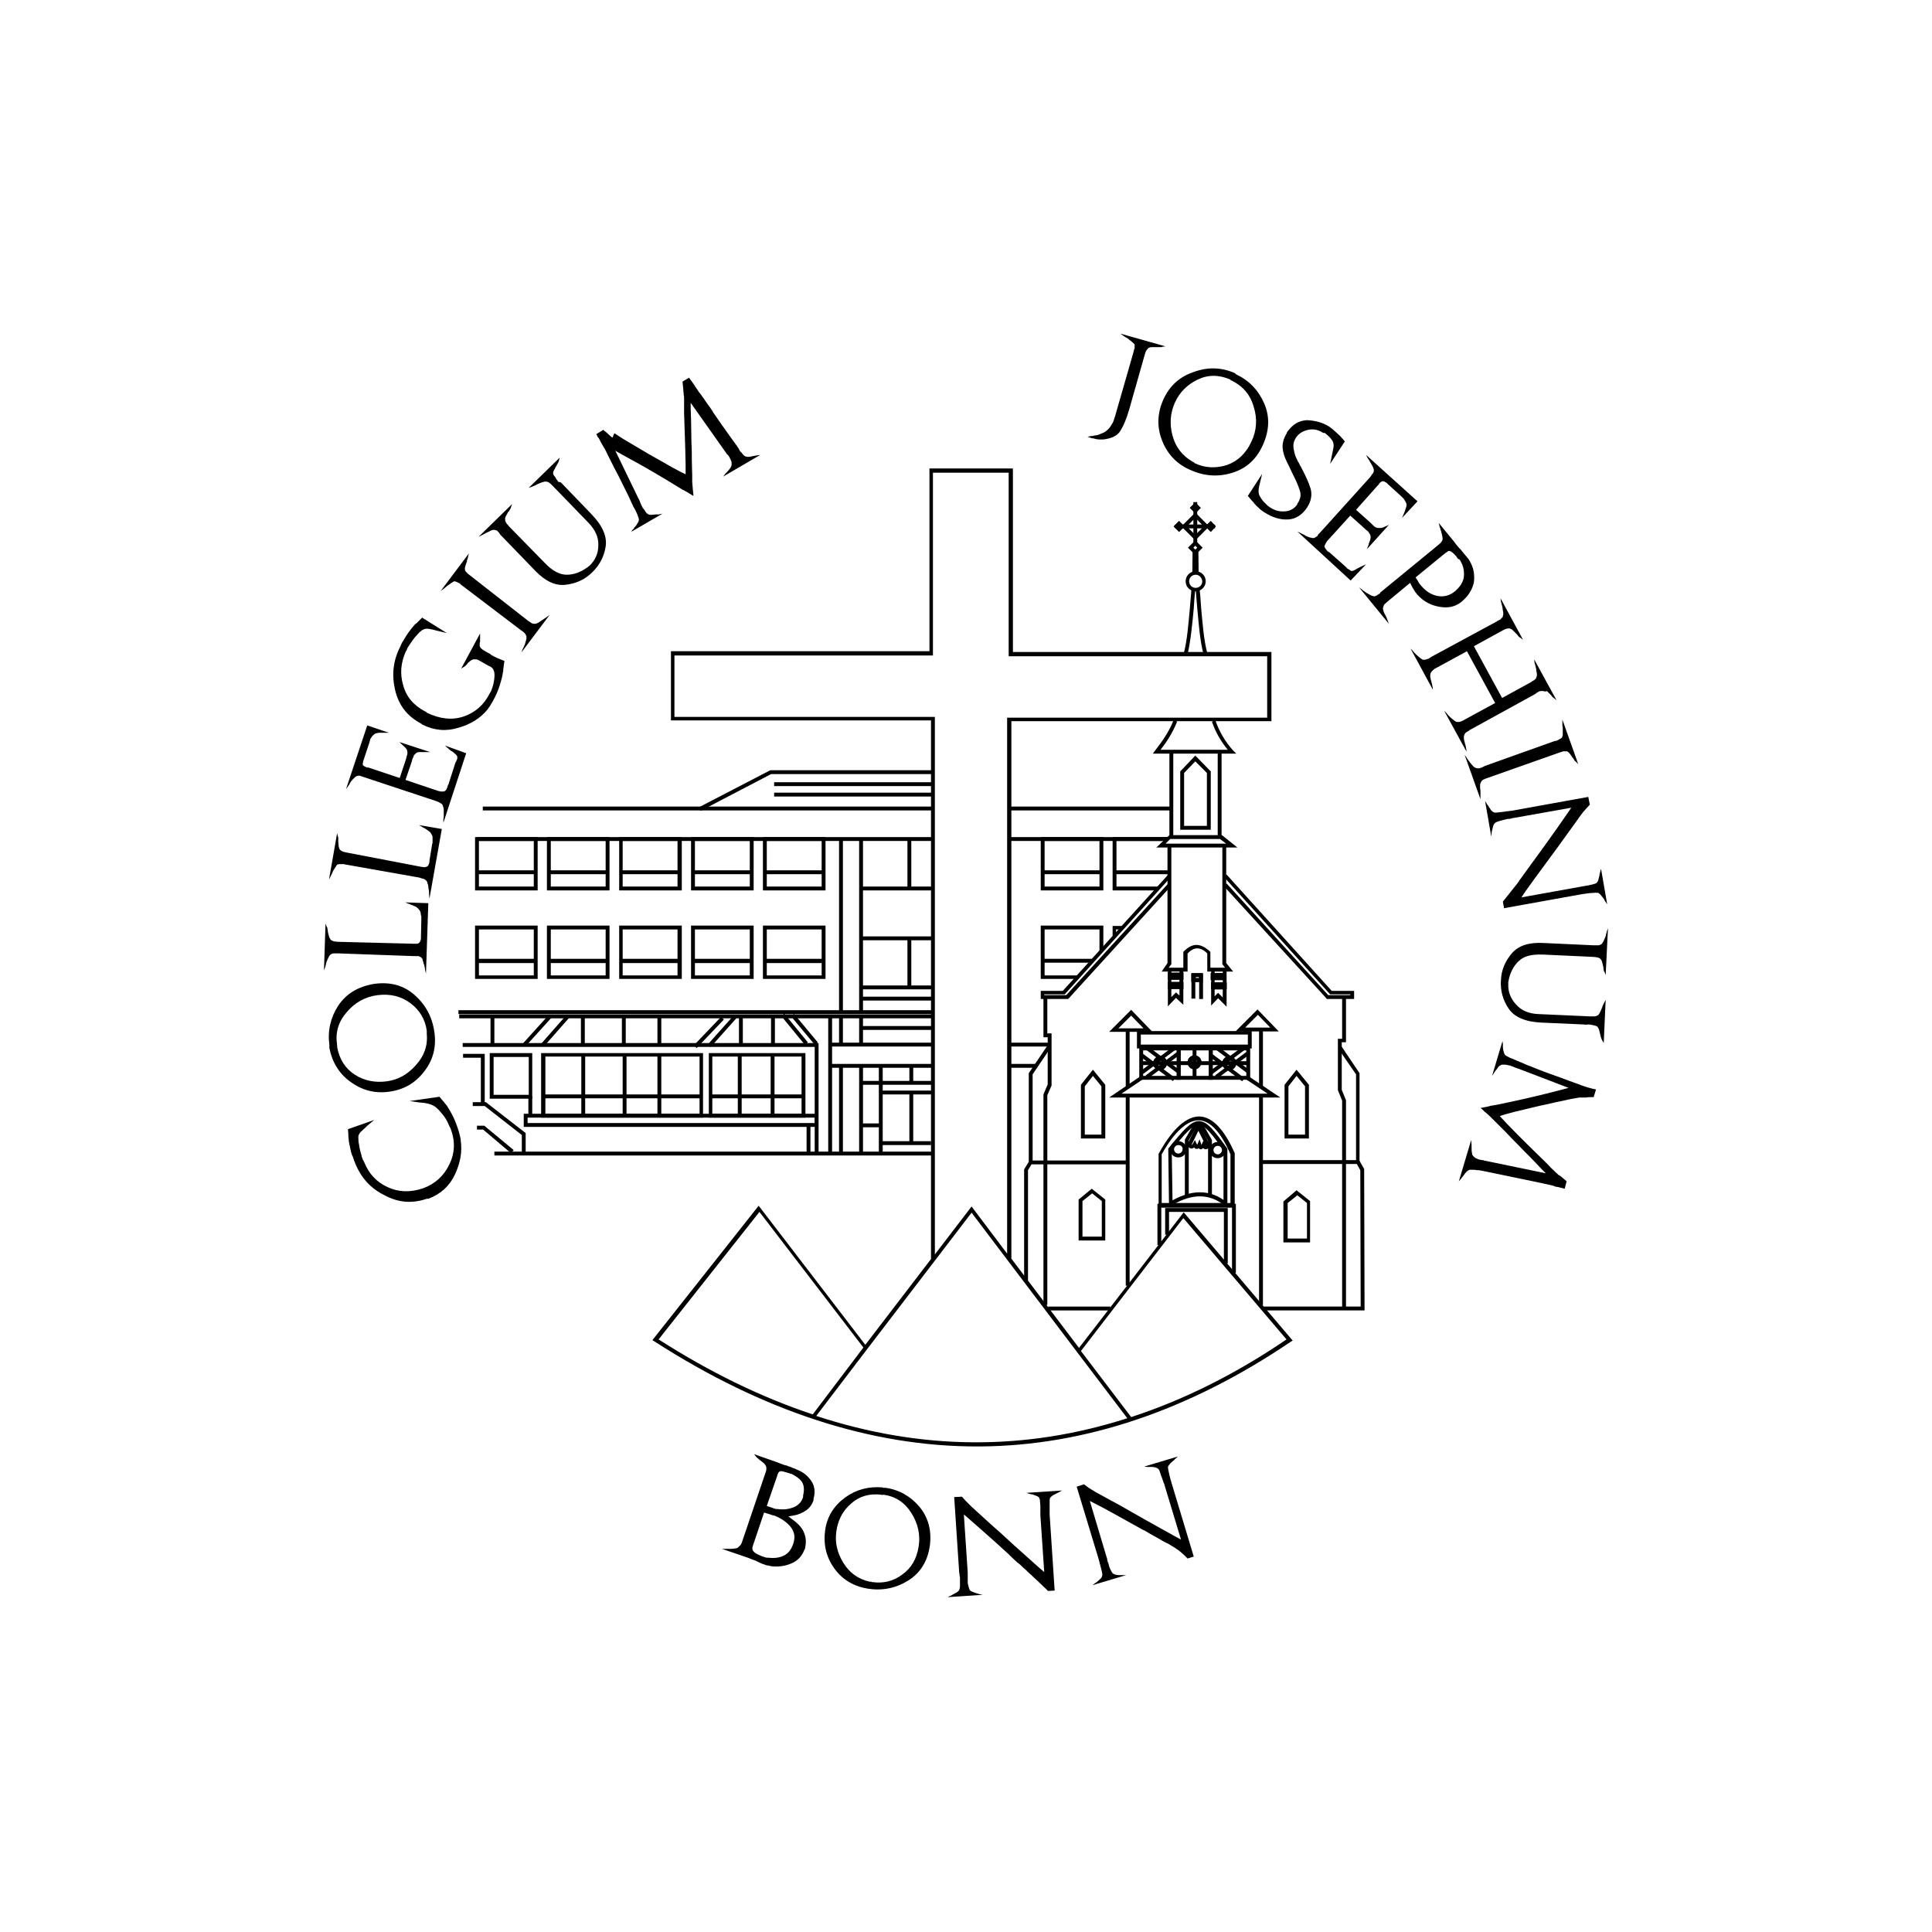 <?xml version="1.0" encoding="UTF-8"?>
<!-- Generator: Adobe Illustrator 25.2.1, SVG Export Plug-In . SVG Version: 6.00 Build 0)  -->
<svg xmlns="http://www.w3.org/2000/svg" xmlns:xlink="http://www.w3.org/1999/xlink" version="1.1" id="Layer_2_1_" x="0px" y="0px" viewBox="0 0 500 500" style="enable-background:new 0 0 500 500;" xml:space="preserve">
<style type="text/css">
	.st0{fill-rule:evenodd;clip-rule:evenodd;fill:#231F20;}
</style>
<g id="layer1" transform="translate(-154.256,-339.66)">
	<g id="path156">
		<path d="M407,714c-27.3,0-55.3-9.1-83.4-27.2l-0.5-0.3l0.3-0.4l27.2-34.4l27.6,36l17-22.2V526.1h-67.3v-17.9h66.9v-47.3h21.6    l0,47.5h66.9v17.9h-67.3v139.1l17.5,23.1l27.1-35.1l28.2,33.2l-0.5,0.3C462,704.7,435,713.8,408,714C407.7,714,407.4,714,407,714z     M365.5,706.1c27.1,8.9,54,9.1,80.5,0.6l-12.6-16.6l0,0l-27.7-36.6l-27.4,35.8l0,0L365.5,706.1z M434,689.3l13,17.1    c13.5-4.4,27-11.1,40.2-20.1l-26.7-31.4L434,689.3z M324.7,686.3c13.3,8.5,26.6,15,39.9,19.4l13.1-17.3l-26.9-35.1L324.7,686.3z     M328.9,525.2h67.3v139.1l9.5-12.4l9.2,12.2V525.4h67.3v-15.9h-66.9l0-47.5h-19.6v47.3h-66.9V525.2z"></path>
	</g>
	<g id="path160">
		<rect x="277.7" y="556.3" width="117.8" height="1"></rect>
	</g>
	<g id="path164">
		<rect x="279.2" y="548.4" width="116.2" height="1"></rect>
	</g>
	<g id="path168">
		<polygon points="335.6,549.5 335.1,548.6 353.6,539 395.5,539 395.5,540 353.8,540   "></polygon>
	</g>
	<g id="path172">
		<rect x="354.6" y="542.1" width="41.3" height="1"></rect>
	</g>
	<g id="path176">
		<rect x="354.6" y="544.8" width="41.3" height="1"></rect>
	</g>
	<g id="path180">
		<rect x="272.9" y="601.1" width="122.6" height="1"></rect>
	</g>
	<g id="path184">
		<rect x="273.1" y="602.2" width="122.3" height="1"></rect>
	</g>
	<g id="path188">
		<rect x="282.2" y="637.7" width="113.3" height="1"></rect>
	</g>
	<g id="path192">
		<polygon points="290.3,637.9 289.3,637.9 289.3,633.4 279.7,625.9 276.6,625.9 276.6,624.9 280,624.9 290.3,632.9   "></polygon>
	</g>
	<g id="path196">
		<polygon points="286.5,638.1 279.3,632 277.7,632 277.7,631 279.6,631 287.2,637.3   "></polygon>
	</g>
	<g id="path200">
		<polygon points="366.1,638.1 365.1,638.1 365.1,610.6 274,610.6 274,609.6 366.1,609.6   "></polygon>
	</g>
	<g id="path204">
		<rect x="368.6" y="602.6" width="1" height="35.6"></rect>
	</g>
	<g id="path208">
		<rect x="369" y="609.5" width="26.5" height="1"></rect>
	</g>
	<g id="path212">
		<rect x="369" y="615" width="26.4" height="1"></rect>
	</g>
	<g id="path216">
		<rect x="371.4" y="602.6" width="1" height="7.3"></rect>
	</g>
	<g id="path220">
		<rect x="376.6" y="602.6" width="1" height="7.4"></rect>
	</g>
	<g id="path224">
		<rect x="371.4" y="615.6" width="1" height="22.7"></rect>
	</g>
	<g id="path228">
		<rect x="376.6" y="615.5" width="1" height="22.6"></rect>
	</g>
	<g id="path232">
		<rect x="381.7" y="615.4" width="1" height="22.7"></rect>
	</g>
	<g id="path236">
		<rect x="382.3" y="635" width="12.9" height="1"></rect>
	</g>
	<g id="path240">
		<rect x="382.2" y="621.9" width="13.2" height="1"></rect>
	</g>
	<g id="path244">
		<rect x="377.2" y="619.4" width="18.3" height="1"></rect>
	</g>
	<g id="path248">
		<rect x="389.6" y="615.5" width="1" height="4.4"></rect>
	</g>
	<g id="path252">
		<rect x="389.6" y="622.4" width="1" height="13.1"></rect>
	</g>
	<g id="path256">
		<path d="M336.2,628.9h-41.9v-16.7h41.9V628.9z M295.4,627.9h39.9v-14.8h-39.9V627.9z"></path>
	</g>
	<g id="path260">
		<path d="M366,631.3h-76.2v-3.4H366V631.3z M290.8,630.3h74.3v-1.4h-74.3V630.3z"></path>
	</g>
	<g id="path264">
		<path d="M292,624h-11v-11.8h11V624z M282,623h9.1v-9.8H282V623z"></path>
	</g>
	<g id="path268">
		<polygon points="279.7,625.4 278.7,625.4 278.7,613.4 274.1,613.4 274.1,612.4 279.7,612.4   "></polygon>
	</g>
	<g id="path272">
		<rect x="294.9" y="622.9" width="40.8" height="1"></rect>
	</g>
	<g id="path276">
		<rect x="324.4" y="612.6" width="1" height="15.7"></rect>
	</g>
	<g id="path280">
		<rect x="315.4" y="612.7" width="1" height="15.6"></rect>
	</g>
	<g id="path284">
		<rect x="304.7" y="612.7" width="1" height="15.6"></rect>
	</g>
	<g id="path288">
		<path d="M293.4,570.1h-16.2v-13.8h16.2V570.1z M278.2,569.1h14.2v-3.2h-14.2V569.1z M278.2,564.9h14.2v-7.6h-14.2V564.9z"></path>
	</g>
	<g id="path292">
		<path d="M293.4,593h-16.2v-13.8h16.2V593z M278.2,592.1h14.2v-3.2h-14.2V592.1z M278.2,587.8h14.2v-7.6h-14.2V587.8z"></path>
	</g>
	<g id="path296">
		<path d="M312,593h-16.2v-13.8H312V593z M296.8,592.1h14.2v-3.2h-14.2V592.1z M296.8,587.8h14.2v-7.6h-14.2V587.8z"></path>
	</g>
	<g id="path300">
		<path d="M330.7,593h-16.2v-13.8h16.2V593z M315.4,592.1h14.2v-3.2h-14.2V592.1z M315.4,587.8h14.2v-7.6h-14.2V587.8z"></path>
	</g>
	<g id="path304">
		<path d="M349.3,593h-16.2v-13.8h16.2V593z M334.1,592.1h14.2v-3.2h-14.2V592.1z M334.1,587.8h14.2v-7.6h-14.2V587.8z"></path>
	</g>
	<g id="path308">
		<path d="M367.9,593h-16.2v-13.8h16.2V593z M352.7,592.1h14.2v-3.2h-14.2V592.1z M352.7,587.8h14.2v-7.6h-14.2V587.8z"></path>
	</g>
	<g id="path312">
		<path d="M312,570.1h-16.2v-13.8H312V570.1z M296.8,569.1h14.2v-3.2h-14.2V569.1z M296.8,564.9h14.2v-7.6h-14.2V564.9z"></path>
	</g>
	<g id="path316">
		<path d="M330.7,570.1h-16.2v-13.8h16.2V570.1z M315.4,569.1h14.2v-3.2h-14.2V569.1z M315.4,564.9h14.2v-7.6h-14.2V564.9z"></path>
	</g>
	<g id="path320">
		<path d="M349.3,570.1h-16.2v-13.8h16.2V570.1z M334.1,569.1h14.2v-3.2h-14.2V569.1z M334.1,564.9h14.2v-7.6h-14.2V564.9z"></path>
	</g>
	<g id="path324">
		<path d="M367.9,570.1h-16.2v-13.8h16.2V570.1z M352.7,569.1h14.2v-3.2h-14.2V569.1z M352.7,564.9h14.2v-7.6h-14.2V564.9z"></path>
	</g>
	<g id="path328">
		<path d="M439.8,570.1h-16.2v-13.8h16.2V570.1z M424.6,569.1h14.2v-3.2h-14.2V569.1z M424.6,564.9h14.2v-7.6h-14.2V564.9z"></path>
	</g>
	<g id="path332">
		<polygon points="433.2,593 423.6,593 423.6,579.2 439.8,579.2 439.8,585.7 438.8,585.7 438.8,580.2 424.6,580.2 424.6,587.8     437,587.8 437,588.8 424.6,588.8 424.6,592.1 433.2,592.1   "></polygon>
	</g>
	<g id="path336">
		<rect x="442.7" y="564.9" width="14.1" height="1"></rect>
	</g>
	<g id="path340">
		<polygon points="454.1,570.1 442.2,570.1 442.2,556.3 456.4,556.3 456.4,557.3 443.2,557.3 443.2,569.1 454.1,569.1   "></polygon>
	</g>
	<g id="path344">
		<rect x="377.1" y="569.1" width="18.7" height="1"></rect>
	</g>
	<g id="path348">
		<rect x="377.3" y="582" width="18.2" height="1"></rect>
	</g>
	<g id="path352">
		<rect x="377.2" y="594.7" width="18.1" height="1"></rect>
	</g>
	<g id="path356">
		<rect x="377.2" y="597.6" width="18.1" height="1"></rect>
	</g>
	<g id="path360">
		<rect x="376.6" y="556.7" width="1" height="44.8"></rect>
	</g>
	<g id="path364">
		<rect x="371.4" y="556.8" width="1" height="44.7"></rect>
	</g>
	<g id="path368">
		<rect x="389.1" y="556.7" width="1" height="12.8"></rect>
	</g>
	<g id="path372">
		<rect x="389.1" y="582.5" width="1" height="12.7"></rect>
	</g>
	<g id="path376">
		<rect x="362" y="601.6" transform="matrix(0.768 -0.64 0.64 0.768 -304.05 372.346)" width="1" height="9.6"></rect>
	</g>
	<g id="path380">
		<rect x="359.5" y="601.5" transform="matrix(0.773 -0.634 0.634 0.773 -302.781 365.592)" width="1" height="9.6"></rect>
	</g>
	<g id="path384">
		<rect x="336.1" y="605.9" transform="matrix(0.666 -0.746 0.746 0.666 -338.428 457.183)" width="10" height="1"></rect>
	</g>
	<g id="path388">
		<rect x="332.6" y="605.9" transform="matrix(0.691 -0.723 0.723 0.691 -334.072 431.998)" width="10.2" height="1"></rect>
	</g>
	<g id="path392">
		<rect x="345.5" y="602.6" width="1" height="7.4"></rect>
	</g>
	<g id="path396">
		<rect x="353.8" y="602.8" width="1" height="7.4"></rect>
	</g>
	<g id="path400">
		<rect x="324.4" y="602.6" width="1" height="7.4"></rect>
	</g>
	<g id="path404">
		<rect x="315.2" y="602.7" width="1" height="7.3"></rect>
	</g>
	<g id="path408">
		<rect x="304.6" y="602.7" width="1" height="7.3"></rect>
	</g>
	<g id="path412">
		<rect x="292.7" y="605.8" transform="matrix(0.661 -0.751 0.751 0.661 -354.119 429.158)" width="9.9" height="1"></rect>
	</g>
	<g id="path416">
		<rect x="288.6" y="605.8" transform="matrix(0.671 -0.741 0.741 0.671 -352.916 417.017)" width="10.1" height="1"></rect>
	</g>
	<g id="path420">
		<rect x="281.2" y="602.6" width="1" height="7.5"></rect>
	</g>
	<g id="path424">
		<path d="M362.7,628.9h-25v-16.7h25V628.9z M338.6,627.9h23.1v-14.8h-23.1V627.9z"></path>
	</g>
	<g id="path428">
		<rect x="345.2" y="612.6" width="1" height="15.8"></rect>
	</g>
	<g id="path432">
		<rect x="353.7" y="612.4" width="1" height="16"></rect>
	</g>
	<g id="path436">
		<rect x="338.2" y="622.9" width="23.9" height="1"></rect>
	</g>
	<g id="path440">
		<rect x="291" y="623.4" width="1" height="4.9"></rect>
	</g>
	<g id="path444">
		<rect x="363" y="630.9" width="1" height="7.3"></rect>
	</g>
	<g id="path448">
		<rect x="377.2" y="630.4" width="5" height="1"></rect>
	</g>
	<g id="path452">
		<rect x="377.1" y="605.2" width="18.2" height="1"></rect>
	</g>
	<g id="path456">
		<polygon points="430.7,598.2 423.6,598.2 423.6,596.1 429.3,596.1 456.6,566 457.3,566.6 429.8,597 424.5,597 424.5,597.2     430.2,597.2 456.6,568.3 457.3,569   "></polygon>
	</g>
	<g id="path460">
		<polygon points="504.7,598.2 497.6,598.2 497.5,598 471,569 471.7,568.3 498,597.2 503.7,597.2 503.7,597 498.5,597 471,566.6     471.7,566 498.9,596.1 504.7,596.1   "></polygon>
	</g>
	<g id="path464">
		<rect x="456.9" y="534.2" width="1" height="22"></rect>
	</g>
	<g id="path468">
		<rect x="415.8" y="548.4" width="41.6" height="1"></rect>
	</g>
	<g id="path472">
		<rect x="415.8" y="556.3" width="40.7" height="1"></rect>
	</g>
	<g id="path476">
		<polygon points="420.3,671.2 419.3,671.2 419.3,642.3 420.7,640 446,640 446,641 421.2,641 420.3,642.5   "></polygon>
	</g>
	<g id="path480">
		<path d="M507.4,678.8h-26v-1h25l-0.1-35.3l-0.9-1.6h-24.8v-1h25.4l1.3,2.3v0.1L507.4,678.8z M493.4,661.2h-7v-10.6l3.4-2.9    l3.5,2.8V661.2z M487.5,660.2h5V651l-2.5-2l-2.5,2V660.2z"></path>
	</g>
	<g id="path484">
		<rect x="425.5" y="677.8" width="16.1" height="1"></rect>
	</g>
	<g id="path488">
		<path d="M446.6,672.4h-1v-49.2h1V672.4z M446.6,621.1h-1v-14.8h1V621.1z"></path>
	</g>
	<g id="path492">
		<path d="M481.1,677.4h-1v-54.3h1V677.4z M481.1,621h-1v-14.8h1V621z"></path>
	</g>
	<g id="path496">
		<polygon points="421.5,640.4 420.5,640.4 420.5,617.4 425.5,610 426.3,610.6 421.5,617.7   "></polygon>
	</g>
	<g id="path500">
		<polygon points="506.1,640.4 505.2,640.4 505.2,617.7 500.5,610.9 501.4,610.4 506.1,617.4   "></polygon>
	</g>
	<g id="path504">
		<rect x="415.8" y="615" width="6.6" height="1"></rect>
	</g>
	<g id="path508">
		<rect x="415.8" y="609.5" width="10" height="1"></rect>
	</g>
	<g id="path512">
		<polygon points="425.3,677.4 424.3,677.4 424.3,622.9 425.4,620.3 425.4,608.1 424.3,608.1 424.3,597.8 425.3,597.8 425.3,607.1     426.4,607.1 426.4,620.6 425.3,623.1   "></polygon>
	</g>
	<g id="path516">
		<polygon points="502.6,678.4 501.6,678.4 501.6,624.5 500.5,621.8 500.5,608.5 501.6,608.5 501.6,597.8 502.6,597.8 502.6,609.4     501.5,609.4 501.5,621.7 502.6,624.4   "></polygon>
	</g>
	<g id="path520">
		<polygon points="443.1,581.9 442.2,581.9 442.2,579.3 444.7,579.3 444.7,580.2 443.1,580.2   "></polygon>
	</g>
	<g id="path524">
		<path d="M474.2,534.7h-21.6l0.6-0.8c1.6-2.1,3.5-4.6,4.8-7.9l0.9,0.4c-1.2,3-2.8,5.4-4.3,7.3h17.4c-1.8-2.2-3.2-4.6-4.1-7.3    l0.9-0.3c1,2.9,2.6,5.6,4.6,7.8L474.2,534.7z"></path>
	</g>
	<g id="path528">
		<polygon points="485.6,623.7 441.3,623.7 449.4,618.2 450,619 444.5,622.7 482.3,622.7 476.9,619.1 477.4,618.2   "></polygon>
	</g>
	<g id="path532">
		<path d="M440.4,660.7h-7v-10.6l3.4-2.8l3.5,2.8V660.7z M434.4,659.7h5v-9.2l-2.5-2l-2.5,2V659.7z"></path>
	</g>
	<g id="path536">
		<path d="M493,634.3h-6.3v-13.9l3.1-3.9l3.2,3.9V634.3z M487.7,633.3h4.3v-12.5l-2.2-2.7l-2.1,2.7V633.3z"></path>
	</g>
	<g id="path540">
		<path d="M440.3,634.3H434v-13.9l3.1-3.9l3.2,3.9V634.3z M435,633.3h4.3v-12.5l-2.2-2.7l-2.1,2.7V633.3z"></path>
	</g>
	<g id="path544">
		<path d="M467.5,554.4h-7.8v-15.1l3.9-4.1l4,4.1V554.4z M460.7,553.4h5.9v-13.7l-3-3l-2.9,3V553.4z"></path>
	</g>
	<g id="path548">
		<rect x="463.1" y="469.6" width="1" height="10.6"></rect>
	</g>
	<g id="path552">
		<rect x="458.4" y="475.4" width="10.3" height="1"></rect>
	</g>
	<g id="path556">
		<path d="M463.6,479.5l-3.6-3.6l3.6-3.6l3.6,3.6L463.6,479.5z M461.4,475.9l2.2,2.2l2.2-2.2l-2.2-2.2L461.4,475.9z"></path>
	</g>
	<g id="path560">
		<path class="st0" d="M462.9,471.1l0.7-0.7l0.7,0.7l-0.7,0.7L462.9,471.1z"></path>
	</g>
	<g id="path564">
		<polygon points="463.6,472.5 462.2,471.1 463.6,469.7 465,471.1   "></polygon>
	</g>
	<g id="path568">
		<polygon points="463.6,472.5 462.2,471.1 463.6,469.7 465,471.1   "></polygon>
	</g>
	<g id="path572">
		<path class="st0" d="M466.9,475.9l0.7-0.7l0.7,0.7l-0.7,0.7L466.9,475.9z"></path>
	</g>
	<g id="path576">
		<polygon points="467.6,477.3 466.2,475.9 467.6,474.5 468.9,475.9   "></polygon>
	</g>
	<g id="path580">
		<polygon points="467.6,477.3 466.2,475.9 467.6,474.5 468.9,475.9   "></polygon>
	</g>
	<g id="path584">
		<path class="st0" d="M458.7,475.9l0.7-0.7l0.7,0.7l-0.7,0.7L458.7,475.9z"></path>
	</g>
	<g id="path588">
		<polygon points="459.4,477.3 458,475.9 459.4,474.5 460.8,475.9   "></polygon>
	</g>
	<g id="path592">
		<polygon points="459.4,477.3 458,475.9 459.4,474.5 460.8,475.9   "></polygon>
	</g>
	<g id="path596">
		<path d="M463.6,483.3l-1.9-1.9l1.9-1.9l1.9,1.9L463.6,483.3z M463.1,481.4l0.5,0.5l0.5-0.5l-0.5-0.5L463.1,481.4z"></path>
	</g>
	<g id="path600">
		<path d="M463.7,492.7c-1.5,0-2.6-1.2-2.6-2.6c0-1.5,1.2-2.6,2.6-2.6c1.5,0,2.6,1.2,2.6,2.6C466.3,491.5,465.1,492.7,463.7,492.7z     M463.7,488.4c-0.9,0-1.7,0.7-1.7,1.7c0,0.9,0.7,1.7,1.7,1.7c0.9,0,1.7-0.7,1.7-1.7C465.3,489.1,464.6,488.4,463.7,488.4z"></path>
	</g>
	<g id="path604">
		
			<rect x="460.5" y="484.7" transform="matrix(1.124496e-02 -1 1 1.124496e-02 -27.049 943.033)" width="5.6" height="1"></rect>
	</g>
	<g id="path608">
		<rect x="463.4" y="482.3" transform="matrix(1 -1.150480e-02 1.150480e-02 1 -5.551 5.369)" width="1" height="5.6"></rect>
	</g>
	<g id="path612">
		<path d="M461.6,509l-1-0.2c0.9-3.4,1.2-7.5,1.6-11.8c0.1-1.6,0.3-3.2,0.4-4.8l1,0.1c-0.2,1.6-0.3,3.2-0.4,4.8    C462.8,501.4,462.4,505.5,461.6,509z"></path>
	</g>
	<g id="path616">
		<path d="M465.7,508.9c-0.9-3.5-1.2-7.6-1.6-11.9c-0.1-1.6-0.3-3.2-0.4-4.8l1-0.1c0.2,1.6,0.3,3.2,0.4,4.8    c0.4,4.3,0.7,8.4,1.6,11.8L465.7,508.9z"></path>
	</g>
	<g id="path620">
		<path d="M474.5,559h-21l3.4-3.2h13.6L474.5,559z M455.9,558h15.7l-1.6-1.2h-12.9L455.9,558z"></path>
	</g>
	<g id="path624">
		<rect x="469.4" y="534.2" width="1" height="22"></rect>
	</g>
	<g id="path628">
		<path d="M473.4,591.1h-6.7l0-4.7c-0.9-0.9-1.8-1.3-2.6-1.3c0,0,0,0,0,0c-0.8,0-1.6,0.4-2.5,1.3v4.7h-6.7l1.5-2.2v-30.5h1v30.8    l-0.7,0.9h3.8V586l0.1-0.1c1.1-1.1,2.2-1.7,3.3-1.7c1.1,0,2.3,0.6,3.5,1.7l0.1,0.1l0,4.1h3.8l-0.7-0.9v-30.8h1v30.5L473.4,591.1z"></path>
	</g>
	<g id="path632">
		<path d="M478.2,611h-29.7v-4.5h29.7V611z M449.5,610h27.7v-2.6h-27.7V610z"></path>
	</g>
	<g id="path636">
		<path d="M452.5,606.7h-11.2l5.7-5.7L452.5,606.7z M443.7,605.8h6.5l-3.2-3.3L443.7,605.8z"></path>
	</g>
	<g id="path640">
		<path d="M485.2,606.6h-11.2l5.7-5.7L485.2,606.6z M476.5,605.6h6.5l-3.2-3.3L476.5,605.6z"></path>
	</g>
	<g id="path644">
		<path d="M459.8,619.1h-10.7v-8.6h10.7V619.1z M450.1,618.1h8.7v-6.6h-8.7V618.1z"></path>
	</g>
	<g id="path648">
		<rect x="454.6" y="608.9" transform="matrix(0.599 -0.801 0.801 0.599 -309.325 610.636)" width="1" height="10.6"></rect>
	</g>
	<g id="path652">
		<rect x="453.4" y="610.1" transform="matrix(0.6 -0.8 0.8 0.6 -310.797 609.736)" width="1" height="10.6"></rect>
	</g>
	<g id="path656">
		<rect x="448.6" y="613.7" transform="matrix(0.801 -0.599 0.599 0.801 -277.381 393.897)" width="10.6" height="1"></rect>
	</g>
	<g id="path660">
		<rect x="449.8" y="614.9" transform="matrix(0.801 -0.599 0.599 0.801 -277.864 394.875)" width="10.6" height="1"></rect>
	</g>
	<g id="path664">
		<path d="M468.1,619.1h-9.3v-8.6h9.3V619.1z M459.8,618.1h7.3v-6.6h-7.3V618.1z"></path>
	</g>
	<g id="path668">
		<path d="M477.8,619.1h-10.7v-8.6h10.7V619.1z M468.1,618.1h8.7v-6.6h-8.7V618.1z"></path>
	</g>
	<g id="path672">
		<rect x="472.6" y="608.9" transform="matrix(0.599 -0.801 0.801 0.599 -302.128 624.973)" width="1" height="10.6"></rect>
	</g>
	<g id="path676">
		<rect x="471.3" y="610.1" transform="matrix(0.6 -0.8 0.8 0.6 -303.608 624.104)" width="1" height="10.6"></rect>
	</g>
	<g id="path680">
		<rect x="466.5" y="613.7" transform="matrix(0.801 -0.599 0.599 0.801 -273.809 404.644)" width="10.6" height="1"></rect>
	</g>
	<g id="path684">
		<rect x="467.8" y="614.9" transform="matrix(0.801 -0.599 0.599 0.801 -274.292 405.622)" width="10.6" height="1"></rect>
	</g>
	<g id="path688">
		<rect x="449.7" y="614.3" width="27.6" height="1"></rect>
	</g>
	<g id="path692">
		<rect x="462.9" y="611.1" width="1" height="7.5"></rect>
	</g>
	<g id="path696">
		<path d="M454.5,616.6c-1,0-1.8-0.8-1.8-1.8c0-1,0.8-1.8,1.8-1.8c1,0,1.8,0.8,1.8,1.8C456.2,615.8,455.5,616.6,454.5,616.6z     M454.5,614c-0.4,0-0.8,0.4-0.8,0.8c0,0.4,0.4,0.8,0.8,0.8c0.4,0,0.8-0.4,0.8-0.8C455.3,614.4,454.9,614,454.5,614z"></path>
	</g>
	<g id="path700">
		<path d="M454.5,616.6c-1,0-1.8-0.8-1.8-1.8c0-1,0.8-1.8,1.8-1.8c1,0,1.8,0.8,1.8,1.8C456.2,615.8,455.5,616.6,454.5,616.6z     M454.5,614c-0.4,0-0.8,0.4-0.8,0.8c0,0.4,0.4,0.8,0.8,0.8c0.4,0,0.8-0.4,0.8-0.8C455.3,614.4,454.9,614,454.5,614z"></path>
	</g>
	<g id="path704">
		<path d="M472.4,616.6c-1,0-1.8-0.8-1.8-1.8c0-1,0.8-1.8,1.8-1.8c1,0,1.8,0.8,1.8,1.8C474.2,615.8,473.4,616.6,472.4,616.6z     M472.4,614c-0.4,0-0.8,0.4-0.8,0.8c0,0.4,0.4,0.8,0.8,0.8c0.4,0,0.8-0.4,0.8-0.8C473.2,614.4,472.9,614,472.4,614z"></path>
	</g>
	<g id="path708">
		<path d="M472.4,616.6c-1,0-1.8-0.8-1.8-1.8c0-1,0.8-1.8,1.8-1.8c1,0,1.8,0.8,1.8,1.8C474.2,615.8,473.4,616.6,472.4,616.6z     M472.4,614c-0.4,0-0.8,0.4-0.8,0.8c0,0.4,0.4,0.8,0.8,0.8c0.4,0,0.8-0.4,0.8-0.8C473.2,614.4,472.9,614,472.4,614z"></path>
	</g>
	<g id="path712">
		<path d="M463.4,616.4c-1,0-1.8-0.8-1.8-1.8c0-1,0.8-1.8,1.8-1.8c1,0,1.8,0.8,1.8,1.8C465.1,615.6,464.3,616.4,463.4,616.4z     M463.4,613.9c-0.4,0-0.8,0.4-0.8,0.8c0,0.4,0.4,0.8,0.8,0.8c0.4,0,0.8-0.4,0.8-0.8C464.2,614.2,463.8,613.9,463.4,613.9z"></path>
	</g>
	<g id="path716">
		<path d="M463.4,616.4c-1,0-1.8-0.8-1.8-1.8c0-1,0.8-1.8,1.8-1.8c1,0,1.8,0.8,1.8,1.8C465.1,615.6,464.3,616.4,463.4,616.4z     M463.4,613.9c-0.4,0-0.8,0.4-0.8,0.8c0,0.4,0.4,0.8,0.8,0.8c0.4,0,0.8-0.4,0.8-0.8C464.2,614.2,463.8,613.9,463.4,613.9z"></path>
	</g>
	<g id="path720">
		<rect x="449" y="606.3" width="1" height="0.7"></rect>
	</g>
	<g id="path724">
		<rect x="476.1" y="606.2" width="1" height="0.7"></rect>
	</g>
	<g id="path728">
		<polygon points="465.6,598.2 464.6,598.2 464.6,592.4 463.6,592.4 463.6,598.1 462.6,598.1 462.6,591.5 465.6,591.5   "></polygon>
	</g>
	<g id="path732">
		<path d="M465.5,593.8h-2.9v-2.2h2.9V593.8z M463.7,592.8h0.9v-0.3h-0.9V592.8z"></path>
	</g>
	<g id="path736">
		<path d="M465.5,593.8h-2.9v-2.2h2.9V593.8z M463.7,592.8h0.9v-0.3h-0.9V592.8z"></path>
	</g>
	<g id="path740">
		<polygon points="456.5,600.1 456.5,590.5 457.4,590.5 457.4,597.7 458.6,596.5 459.5,597.3 459.5,590.5 460.5,590.5 460.5,599.7     458.6,597.9   "></polygon>
	</g>
	<g id="path744">
		<rect x="456.5" y="591.4" width="4" height="1.8"></rect>
	</g>
	<g id="path748">
		<rect x="456.5" y="591.4" width="4" height="1.8"></rect>
	</g>
	<g id="path752">
		<rect x="456.5" y="593.8" width="4" height="1.8"></rect>
	</g>
	<g id="path756">
		<rect x="456.5" y="593.8" width="4" height="1.8"></rect>
	</g>
	<g id="path760">
		<polygon points="471.7,600.2 469.5,598 467.7,599.9 467.7,590.7 468.6,590.7 468.6,597.5 469.5,596.6 470.7,597.8 470.7,590.7     471.7,590.7   "></polygon>
	</g>
	<g id="path764">
		<rect x="467.6" y="591.5" width="4" height="1.8"></rect>
	</g>
	<g id="path768">
		<rect x="467.6" y="591.5" width="4" height="1.8"></rect>
	</g>
	<g id="path772">
		<rect x="467.7" y="593.9" width="4" height="1.8"></rect>
	</g>
	<g id="path776">
		<rect x="467.7" y="593.9" width="4" height="1.8"></rect>
	</g>
	<g id="path780">
		<polygon points="474.1,669.1 473.1,669.1 473.1,652.2 454.8,652.2 454.8,661.9 453.8,661.9 453.8,651.2 474.1,651.2   "></polygon>
	</g>
	<g id="path784">
		<polygon points="472,666.6 471,666.6 471,653.3 456.8,653.3 456.8,659.2 455.8,659.2 455.8,652.3 472,652.3   "></polygon>
	</g>
	<g id="path788">
		<path d="M473.8,652h-19.7v-13.8l0.1-0.1c3.6-6.5,7.2-9.6,10.6-9.5c3.3,0.2,6.3,3.4,9,9.5l0,0.2V652z M455,651h17.7v-12.6    c-2.4-5.6-5.2-8.7-8.1-8.8c-3-0.1-6.4,2.9-9.7,8.8V651z"></path>
	</g>
	<g id="path792">
		<path d="M471.9,652.2l-0.8-0.6c-3.9-3.1-8.4-3.1-13.6,0l-0.7,0.4l-0.2-15.1l0.1-0.1c3.8-4.7,5.8-7,7.8-7c0,0,0,0,0.1,0    c2.1,0.1,3.8,2.3,7.2,7l0.1,0.1V652.2z M457.5,637.3l0.2,13c4.9-2.7,9.3-2.8,13.2-0.1v-12.9c-3-4.1-4.8-6.5-6.4-6.5c0,0,0,0,0,0    C462.8,630.8,460.8,633.2,457.5,637.3z"></path>
	</g>
	<g id="path796">
		<polygon points="461.9,649.2 460.9,649.2 460.9,634.6 463.5,630.1 464.3,630.6 461.9,634.8   "></polygon>
	</g>
	<g id="path800">
		<polygon points="467.9,649.1 466.9,649.1 466.9,635 464.5,630.6 465.3,630.1 467.9,634.7   "></polygon>
	</g>
	<g id="path804">
		<path d="M459.2,639.2c-1.2,0-2.1-0.9-2.1-2.1c0-1.2,0.9-2.1,2.1-2.1s2.1,0.9,2.1,2.1C461.3,638.3,460.4,639.2,459.2,639.2z     M459.2,636c-0.6,0-1.1,0.5-1.1,1.1c0,0.6,0.5,1.1,1.1,1.1s1.1-0.5,1.1-1.1C460.4,636.5,459.9,636,459.2,636z"></path>
	</g>
	<g id="path808">
		<path d="M469.4,639.4c-1.2,0-2.1-0.9-2.1-2.1c0-1.2,0.9-2.1,2.1-2.1s2.1,0.9,2.1,2.1C471.5,638.5,470.5,639.4,469.4,639.4z     M469.4,636.2c-0.6,0-1.1,0.5-1.1,1.1c0,0.6,0.5,1.1,1.1,1.1s1.1-0.5,1.1-1.1C470.5,636.7,470,636.2,469.4,636.2z"></path>
	</g>
	<g id="path812">
		<path d="M466.3,637.1C466.3,637.1,466.2,637.1,466.3,637.1c-0.2,0-0.4-0.1-0.7-0.3c-0.2,0.2-0.4,0.3-0.6,0.3    c-0.2,0-0.4-0.1-0.5-0.3c-0.1,0.1-0.3,0.2-0.5,0.2c-0.3,0-0.5-0.1-0.7-0.4c-0.2,0.2-0.4,0.3-0.7,0.3c0,0,0,0,0,0    c-0.6,0-0.9-0.6-1-0.8l-0.1-0.2l2.9-5.9l3,6.1l-0.1,0.2C467.1,636.8,466.7,637.1,466.3,637.1z M462.6,636    C462.6,636,462.6,636,462.6,636c0.1,0,0.2-0.1,0.4-0.4l0.5-0.9l0.4,0.9c0.1,0.1,0.1,0.2,0.2,0.3c0-0.1,0.1-0.1,0.1-0.2l0.5-1.2    l0.4,1.2c0,0.1,0.1,0.2,0.1,0.3c0-0.1,0.1-0.2,0.1-0.3l0.4-0.8l-1.3-2.6L462.6,636z"></path>
	</g>
	<g id="path816">
		<path d="M246.2,640.8c-0.1-0.4-0.3-0.7-0.4-1.1c-0.1-0.3-0.2-0.7-0.4-1c-0.2-0.5-0.3-0.9-0.4-1.4c-0.1-0.5-0.2-0.9-0.3-1.4    c-0.1-0.5-0.2-0.9-0.2-1.4c-0.1-0.5-0.1-1-0.1-1.5l-0.1-1.1l6.8-2.4l-1.8,1.5c-0.1,0.1-0.2,0.2-0.3,0.3c-0.1,0.1-0.2,0.2-0.3,0.3    c-0.4,0.3-0.7,0.7-1.1,1c-0.3,0.3-0.5,0.7-0.6,1.1c0,0.1,0,0.1,0,0.2c0,0.1,0,0.1,0,0.2c0,0.5,0,1.1,0.2,1.9    c0.1,0.8,0.3,1.7,0.6,2.6c0,0.2,0.1,0.3,0.1,0.5c0.1,0.2,0.1,0.3,0.2,0.5c0,0.1,0,0.1,0.1,0.2c0,0.1,0,0.1,0.1,0.2    c0,0.1,0.1,0.1,0.1,0.2c0,0.1,0,0.1,0.1,0.2c1.2,3,3.2,5.2,6.1,6.5c2.8,1.3,5.8,1.4,9.1,0.3c3.1-1.1,5.4-3.2,6.8-6.1    c1.5-3,1.6-6.1,0.4-9.3c0-0.1-0.1-0.3-0.2-0.4c-0.1-0.1-0.1-0.3-0.2-0.4c-0.5-1.3-1.2-2.4-2.1-3.4c-0.8-1-1.6-1.7-2.4-2    c-0.3-0.1-0.6-0.2-0.9-0.3c-0.3-0.1-0.7-0.1-1-0.2c-0.3,0-0.6-0.1-1-0.1c-0.3,0-0.6-0.1-0.9-0.1l-1.9-0.3l7.7-1.1l0.9,1.1    c0.2,0.2,0.4,0.4,0.5,0.6c0.2,0.2,0.3,0.4,0.5,0.6c0.6,0.9,1.1,1.8,1.6,2.8c0.5,1,1,2.3,1.5,3.9c0.1,0.4,0.2,0.8,0.3,1.2    c0.1,0.4,0.2,0.8,0.2,1.2c0.4,2.8-0.1,5.7-1.5,8.7c-1.4,3-3.7,5.1-6.9,6.3c0,0-0.1,0-0.1,0c0,0-0.1,0-0.1,0c0,0-0.1,0-0.1,0    c0,0-0.1,0-0.1,0c-3.8,1.3-7.4,1-10.9-0.9C250.1,647.2,247.7,644.4,246.2,640.8L246.2,640.8L246.2,640.8z"></path>
	</g>
	<g id="path820">
		<path d="M241.5,610.6c0.6,3.2,2.1,5.6,4.6,7.2c2.5,1.6,5.3,2.1,8.3,1.7c2.9-0.4,5.4-1.8,7.5-4.2c2.1-2.3,3.1-5,2.8-8.1    c0-0.1,0-0.1,0-0.2c0-0.1,0-0.1,0-0.2c0,0,0-0.1,0-0.2c0-0.1,0-0.1,0-0.2c-0.4-2.9-1.8-5.3-4.2-7.1c-2.4-1.8-5.2-2.5-8.5-2.1    c-3.2,0.4-5.9,1.9-8,4.4c-2.2,2.5-3,5.3-2.5,8.5c0,0,0,0.1,0,0.1c0,0,0,0.1,0,0.1c0,0,0,0.1,0,0.1    C241.6,610.5,241.6,610.6,241.5,610.6L241.5,610.6L241.5,610.6z M239.5,610.9c0-0.1,0-0.1,0-0.2c0-0.1,0-0.1,0-0.2    c0,0,0-0.1,0-0.2c0-0.1,0-0.1,0-0.2c-0.5-3.7,0.3-7.1,2.3-10.2c2.1-3.1,5.1-4.9,9.2-5.6c4.1-0.6,7.7,0.3,10.6,2.9    c2.9,2.6,4.6,5.8,5.1,9.8c0.5,3.7-0.4,7.1-2.7,10c-2.3,3-5.3,4.7-9.1,5.2c-3.7,0.5-7-0.4-10-2.6    C242,617.5,240.2,614.5,239.5,610.9L239.5,610.9L239.5,610.9z"></path>
	</g>
	<g id="path824">
		<path d="M261.4,583.9c0.3,0,0.5,0,0.8,0c0.2,0,0.4-0.1,0.6-0.3c0.1-0.1,0.2-0.3,0.3-0.6c0.1-0.2,0.1-0.5,0.1-0.7    c0-0.1,0-0.1,0-0.2c0,0,0-0.1,0-0.1l0.1-4.4c0-0.2,0-0.3,0-0.5c0-0.2,0-0.4-0.1-0.6c0-0.2-0.1-0.5-0.1-0.7    c-0.1-0.2-0.1-0.4-0.3-0.6c-0.2-0.3-0.5-0.6-0.8-0.8c-0.3-0.2-0.7-0.3-1.1-0.5c-0.1,0-0.2-0.1-0.3-0.1c-0.1,0-0.2-0.1-0.2-0.1    l-1.3-0.5l6,0.2l-0.6,18.2l-0.2-0.8c0-0.2-0.1-0.4-0.1-0.7c-0.1-0.3-0.1-0.5-0.2-0.8c-0.1-0.2-0.2-0.5-0.2-0.7    c-0.1-0.2-0.2-0.5-0.2-0.7c0-0.1-0.1-0.2-0.2-0.3c-0.1-0.1-0.1-0.2-0.2-0.2c-0.1,0-0.1-0.1-0.2-0.1c-0.1,0-0.1-0.1-0.2-0.1    c-0.1-0.1-0.3-0.1-0.4-0.1c-0.1,0-0.3,0-0.4,0c-0.1,0-0.2,0-0.3,0c-0.1,0-0.2,0-0.3,0l-19.5-0.7c0,0-0.1,0-0.1,0    c-0.1,0-0.1,0-0.2,0c0,0-0.1,0-0.2,0c-0.1,0-0.1,0-0.2,0c-0.1,0-0.2,0-0.3,0c-0.1,0-0.2,0-0.3,0c-0.1,0-0.3,0-0.4,0.1    c-0.1,0-0.3,0.1-0.4,0.2c0,0-0.1,0.1-0.2,0.2c-0.1,0.1-0.1,0.2-0.2,0.3c-0.1,0.2-0.2,0.4-0.3,0.6c-0.1,0.2-0.2,0.5-0.3,0.7    c-0.1,0.3-0.2,0.5-0.2,0.8c-0.1,0.2-0.1,0.5-0.2,0.7l-0.3,0.8l0.4-12.1l0.3,0.8c0.1,0.1,0.2,0.3,0.2,0.5c0,0.2,0.1,0.4,0.1,0.6    c0,0,0,0.1,0,0.1c0,0,0,0.1,0,0.1c0.1,0.4,0.2,0.8,0.3,1.2c0.1,0.4,0.3,0.6,0.4,0.8c0,0,0.1,0.1,0.1,0.1c0,0,0.1,0.1,0.1,0.1    c0.3,0.2,0.5,0.2,0.8,0.3c0.3,0,0.6,0.1,0.9,0.1L261.4,583.9L261.4,583.9z"></path>
	</g>
	<g id="path828">
		<path d="M263.3,564c0.3,0,0.5,0.1,0.8,0.1c0.2,0,0.5-0.1,0.7-0.2c0.2-0.1,0.3-0.3,0.4-0.5c0.1-0.2,0.2-0.5,0.2-0.7    c0-0.1,0-0.1,0-0.2c0,0,0-0.1,0-0.1l0.7-4.3c0.1-0.2,0.1-0.3,0.1-0.5c0-0.2,0-0.4,0-0.6c0-0.2,0-0.5,0-0.7c0-0.2-0.1-0.5-0.2-0.6    c-0.2-0.4-0.4-0.7-0.7-0.9c-0.3-0.2-0.6-0.4-1-0.7c-0.1,0-0.2-0.1-0.2-0.1c-0.1,0-0.1-0.1-0.2-0.1l-1.2-0.7l5.9,1l-3.2,18    l-0.1-0.9c0-0.2,0-0.4,0-0.7c0-0.3-0.1-0.5-0.1-0.8c-0.1-0.3-0.1-0.5-0.1-0.8c0-0.2-0.1-0.5-0.2-0.7c0-0.1-0.1-0.2-0.1-0.4    c-0.1-0.1-0.1-0.2-0.1-0.2c-0.1-0.1-0.1-0.1-0.2-0.2c-0.1,0-0.1-0.1-0.2-0.2c-0.1-0.1-0.3-0.1-0.4-0.2c-0.1,0-0.3-0.1-0.4-0.1    c-0.1,0-0.2,0-0.3-0.1c-0.1,0-0.2,0-0.3-0.1l-19.2-3.4c0,0-0.1,0-0.1,0c-0.1,0-0.1,0-0.2-0.1c0,0-0.1,0-0.2,0l-0.2,0    c-0.1,0-0.2,0-0.3,0c-0.1,0-0.2,0-0.3,0c-0.1,0-0.3,0-0.4,0c-0.1,0-0.3,0.1-0.4,0.1c-0.1,0-0.1,0.1-0.2,0.2    c-0.1,0.1-0.2,0.2-0.2,0.3c-0.1,0.2-0.3,0.4-0.4,0.6c-0.1,0.2-0.3,0.4-0.4,0.7c-0.1,0.2-0.2,0.5-0.3,0.7c-0.1,0.2-0.2,0.4-0.3,0.6    l-0.4,0.8l2.1-12l0.2,0.8c0.1,0.2,0.1,0.3,0.1,0.5c0,0.2,0,0.4,0,0.6c0,0.1,0,0.1,0,0.1c0,0.1,0,0.1,0,0.2c0,0.4,0.1,0.8,0.1,1.2    c0.1,0.4,0.2,0.7,0.3,0.8c0,0,0.1,0.1,0.1,0.1c0,0,0.1,0.1,0.1,0.1c0.2,0.2,0.5,0.3,0.7,0.4c0.3,0.1,0.6,0.1,0.9,0.2L263.3,564    L263.3,564z"></path>
	</g>
	<g id="path832">
		<path d="M249.3,527.4l5.6,1.9l-1.5,0c-0.1,0-0.2,0-0.3,0c-0.1,0-0.2,0-0.3,0c-0.4,0-0.7,0-1,0.1c-0.3,0-0.6,0.2-0.8,0.4    c-0.2,0.1-0.3,0.3-0.5,0.5c-0.1,0.2-0.3,0.4-0.4,0.6c0,0.1-0.1,0.3-0.1,0.4c0,0.1-0.1,0.2-0.1,0.4l-1.4,4.2c0,0.1,0,0.1,0,0.1    c0,0,0,0.1-0.1,0.2c-0.1,0.3-0.2,0.5-0.2,0.8c-0.1,0.3-0.1,0.5,0,0.7c0.1,0.1,0.2,0.2,0.4,0.3c0.2,0.1,0.4,0.2,0.7,0.3    c0,0,0,0,0.1,0c0,0,0.1,0,0.1,0c0,0,0.1,0,0.1,0l8.1,2.7l1.6-4.8c0-0.1,0.1-0.3,0.1-0.4c0-0.1,0.1-0.3,0.1-0.4    c0.1-0.3,0.2-0.5,0.2-0.8c0-0.2,0-0.5-0.1-0.8c0-0.1-0.1-0.1-0.1-0.2c0-0.1,0-0.1-0.1-0.1c-0.1-0.1-0.1-0.3-0.2-0.3    c-0.1-0.1-0.2-0.2-0.3-0.3l-1.3-1.2l8,2.6l-0.9,0c-0.1,0-0.2,0-0.3,0c-0.1,0-0.2,0-0.3,0c-0.1,0-0.1,0-0.1,0c0,0-0.1,0-0.1,0    c-0.4,0-0.8,0-1.2,0c-0.4,0-0.7,0.2-0.9,0.4c-0.1,0.1-0.2,0.2-0.3,0.3c-0.1,0.1-0.2,0.2-0.2,0.4s-0.1,0.3-0.2,0.4    c0,0.1-0.1,0.3-0.2,0.5c0,0,0,0,0,0.1c0,0,0,0.1,0,0.1l-1.7,5l8.3,2.8c0.1,0,0.2,0.1,0.4,0.1c0.1,0,0.3,0.1,0.4,0.1    c0.3,0,0.5,0,0.7,0c0.2,0,0.4-0.1,0.5-0.2c0.2-0.2,0.3-0.3,0.3-0.4c0.1-0.1,0.1-0.3,0.2-0.4c0-0.1,0-0.1,0.1-0.2    c0-0.1,0-0.1,0-0.2c0,0,0-0.1,0.1-0.2c0-0.1,0-0.1,0.1-0.2l1.8-5.6c0-0.1,0.1-0.1,0.1-0.2c0-0.1,0-0.1,0.1-0.2    c0,0,0.1-0.1,0.1-0.2c0-0.1,0-0.1,0.1-0.2c0-0.1,0.1-0.2,0.1-0.4c0-0.1,0-0.2,0-0.4c0-0.2-0.2-0.4-0.4-0.6    c-0.2-0.2-0.5-0.4-0.8-0.7c-0.1,0-0.1-0.1-0.2-0.1c-0.1,0-0.1-0.1-0.2-0.1c-0.1-0.1-0.2-0.2-0.4-0.3c-0.1-0.1-0.2-0.2-0.3-0.3    l-0.9-0.8l5.5,2l-5.9,18l0-0.9c0-0.2,0.1-0.4,0.1-0.7c0-0.3,0-0.5,0-0.8c0-0.3,0-0.5,0-0.8c0-0.3,0-0.5-0.1-0.7    c0-0.1,0-0.2-0.1-0.4c0-0.1-0.1-0.2-0.1-0.3c-0.1-0.2-0.2-0.3-0.4-0.4c-0.2-0.1-0.3-0.2-0.5-0.3l-0.2-0.1c-0.1,0-0.1,0-0.2-0.1    c-0.1,0-0.2-0.1-0.3-0.1c-0.1,0-0.2-0.1-0.3-0.1l-18.4-6.1c-0.1,0-0.2-0.1-0.3-0.1c-0.1,0-0.2-0.1-0.3-0.1    c-0.2-0.1-0.4-0.1-0.6-0.2c-0.2,0-0.4,0-0.7,0.1c-0.1,0-0.1,0.1-0.2,0.1c-0.1,0.1-0.2,0.1-0.3,0.2c-0.1,0.2-0.3,0.3-0.5,0.5    c-0.2,0.2-0.3,0.4-0.5,0.6c-0.1,0.2-0.3,0.4-0.4,0.7c-0.1,0.2-0.3,0.4-0.4,0.6l-0.5,0.7L249.3,527.4L249.3,527.4z"></path>
	</g>
	<g id="path836">
		<path d="M280.4,511.8l-2.3-1.3c-0.2-0.1-0.4-0.2-0.6-0.2c-0.2,0-0.4,0-0.6,0c0,0-0.1,0-0.1,0c0,0-0.1,0-0.1,0    c-0.2,0.1-0.4,0.2-0.6,0.3c-0.2,0.2-0.4,0.3-0.6,0.5c-0.1,0.1-0.1,0.1-0.2,0.2c-0.1,0.1-0.1,0.2-0.2,0.3c-0.1,0.1-0.2,0.1-0.2,0.2    c-0.1,0.1-0.1,0.1-0.2,0.2l-1.1,0.7l4.9-9.1l0,1.4c0,0.1,0,0.1,0,0.2c0,0.1,0,0.1,0,0.2c0,0.1,0,0.2,0,0.3c0,0.1,0,0.2-0.1,0.3    c0,0.3,0,0.5,0,0.7c0,0.2,0.1,0.4,0.2,0.6c0.1,0.1,0.4,0.4,0.9,0.7c0.5,0.3,1,0.6,1.6,0.9c0,0,0.1,0,0.1,0.1    c0.1,0,0.1,0.1,0.1,0.1c0.3,0.2,0.6,0.3,0.9,0.5c0.3,0.1,0.6,0.3,0.8,0.4l1.8,0.7l-0.3,2.2c0,0.1,0,0.3,0,0.4    c0,0.1-0.1,0.3-0.1,0.4c-0.1,0.9-0.4,2-0.8,3.3c-0.4,1.3-1,2.7-1.9,4.3c-0.2,0.3-0.4,0.7-0.6,1c-0.2,0.3-0.5,0.7-0.7,1    c-1.8,2.2-4.3,3.8-7.5,4.7c-3.2,1-6.3,0.7-9.3-0.8c0,0-0.1,0-0.1-0.1c0,0-0.1,0-0.1-0.1c0,0-0.1,0-0.1,0c0,0-0.1,0-0.1-0.1    c-3.6-1.9-5.8-4.8-6.7-8.7c-0.9-3.9-0.5-7.6,1.3-11.1c0.1-0.2,0.2-0.5,0.3-0.7c0.1-0.2,0.2-0.5,0.4-0.7c0.5-0.9,1-1.7,1.5-2.4    c0.5-0.7,1-1.3,1.6-2c0.1-0.1,0.2-0.2,0.4-0.3c0.1-0.1,0.3-0.2,0.4-0.4l1.1-1.1l6.4,4l-2.9-0.7c-0.6-0.2-1.2-0.3-1.8-0.4    c-0.6-0.1-1.1,0-1.6,0.3c-0.1,0-0.2,0.1-0.3,0.2c-0.1,0.1-0.2,0.2-0.4,0.3c-0.3,0.3-0.7,0.8-1.2,1.3c-0.5,0.6-0.9,1.2-1.3,1.8    c-0.1,0.2-0.3,0.4-0.4,0.6c-0.1,0.2-0.3,0.4-0.4,0.7c0,0.1-0.1,0.2-0.1,0.3c0,0.1-0.1,0.2-0.2,0.3c-1.3,2.9-1.6,5.8-0.7,8.8    c0.8,3,2.7,5.2,5.7,6.8c0,0,0.1,0,0.1,0c0,0,0.1,0,0.1,0.1c0,0,0.1,0,0.1,0.1c0,0,0.1,0,0.1,0.1c3.3,1.6,6.5,2,9.5,1    c3-1,5.3-3,6.8-6c0.1-0.2,0.2-0.3,0.3-0.5c0.1-0.2,0.2-0.4,0.2-0.5c0.4-1,0.6-2,0.7-3c0.1-1,0-1.7-0.3-2.2c0-0.1-0.1-0.1-0.1-0.2    c0,0-0.1-0.1-0.1-0.1c-0.1-0.1-0.3-0.3-0.5-0.4C281,512.1,280.7,512,280.4,511.8L280.4,511.8L280.4,511.8z"></path>
	</g>
	<g id="path840">
		<path d="M290.9,500.3c0.3,0.2,0.6,0.4,0.9,0.6c0.3,0.2,0.6,0.2,0.9,0.2c0.2,0,0.5-0.1,0.9-0.3c0.3-0.2,0.7-0.5,1-0.7    c0.1,0,0.1-0.1,0.2-0.1c0.1,0,0.1-0.1,0.1-0.1c0.2-0.1,0.3-0.2,0.5-0.3c0.1-0.1,0.3-0.2,0.4-0.3l0.7-0.5l-7.3,9.7l0.3-0.8    c0.1-0.2,0.2-0.4,0.3-0.6c0.1-0.2,0.2-0.5,0.3-0.7c0.1-0.2,0.1-0.5,0.2-0.7c0.1-0.2,0.1-0.5,0.2-0.7c0-0.1,0-0.2,0-0.4    c0-0.1,0-0.2,0-0.3c-0.1-0.1-0.1-0.2-0.2-0.4c0-0.1-0.1-0.2-0.2-0.3c-0.1-0.1-0.2-0.2-0.3-0.3c-0.1-0.1-0.2-0.2-0.2-0.2    c-0.1,0-0.1-0.1-0.2-0.1c0,0-0.1-0.1-0.1-0.1c-0.1,0-0.1-0.1-0.2-0.1c0,0-0.1-0.1-0.1-0.1L273.6,491c0,0-0.1,0-0.1-0.1    c0,0-0.1-0.1-0.1-0.1c0,0-0.1-0.1-0.1-0.1c-0.1,0-0.1-0.1-0.2-0.1c-0.1-0.1-0.1-0.1-0.2-0.1c-0.1,0-0.2-0.1-0.2-0.1    c-0.1-0.1-0.3-0.1-0.4-0.2c-0.1,0-0.3-0.1-0.4-0.1c-0.1,0-0.2,0-0.3,0.1c-0.1,0-0.2,0.1-0.3,0.2c-0.2,0.1-0.4,0.2-0.6,0.4    c-0.2,0.1-0.4,0.3-0.6,0.4c-0.2,0.2-0.4,0.3-0.6,0.5c-0.2,0.2-0.4,0.3-0.5,0.4l-0.7,0.5l7.3-9.7l-0.2,0.8c0,0.2-0.1,0.4-0.1,0.5    s-0.2,0.4-0.2,0.6c0,0.1,0,0.1,0,0.1c0,0,0,0.1,0,0.1c-0.2,0.4-0.3,0.8-0.4,1.1c-0.1,0.4-0.2,0.7-0.1,0.9c0,0,0,0.1,0,0.1    c0,0,0,0.1,0,0.1c0.1,0.3,0.3,0.5,0.5,0.7c0.2,0.2,0.4,0.4,0.7,0.6L290.9,500.3L290.9,500.3z"></path>
	</g>
	<g id="path844">
		<path d="M299.5,464.6l7.8,8.1c2.9,3,4.1,5.8,3.7,8.4c-0.4,2.6-1.6,4.9-3.6,6.8c-1.9,1.8-4.1,2.8-6.8,3.1c-2.6,0.3-5.2-0.9-7.8-3.6    l-9-9.3c0,0,0,0-0.1-0.1c0,0-0.1-0.1-0.1-0.2c0,0-0.1-0.1-0.1-0.1c0-0.1-0.1-0.1-0.1-0.2c-0.1-0.1-0.1-0.1-0.2-0.2    c-0.1-0.1-0.1-0.1-0.2-0.2c-0.1-0.1-0.2-0.2-0.4-0.2c-0.1-0.1-0.3-0.1-0.4-0.1c-0.1,0-0.2,0-0.3,0c-0.1,0-0.2,0-0.4,0.1    c-0.2,0.1-0.4,0.1-0.6,0.3c-0.2,0.1-0.5,0.2-0.7,0.3c-0.2,0.1-0.5,0.3-0.7,0.4c-0.2,0.1-0.4,0.2-0.6,0.3l-0.8,0.4l8.7-8.5    l-0.3,0.8c0,0.2-0.1,0.3-0.2,0.5c-0.1,0.2-0.2,0.3-0.3,0.5c0,0.1,0,0.1-0.1,0.1c0,0,0,0.1-0.1,0.1c-0.2,0.4-0.4,0.7-0.6,1.1    c-0.2,0.4-0.3,0.6-0.2,0.9c0,0.1,0,0.1,0,0.2c0,0,0,0.1,0,0.1c0.1,0.3,0.2,0.5,0.4,0.8c0.2,0.2,0.4,0.4,0.6,0.7l9.2,9.4    c2,2.1,3.9,3.1,5.7,3.1c1.8,0,3.5-0.6,5.2-1.8c0.2-0.1,0.3-0.2,0.4-0.3c0.1-0.1,0.3-0.2,0.4-0.3c1.4-1.4,2.2-3.1,2.2-5.2    c0.1-2.1-0.8-4-2.5-5.8l-9.3-9.6c0,0,0,0-0.1-0.1c-0.1-0.1-0.2-0.2-0.4-0.4s-0.3-0.2-0.4-0.3c-0.1-0.1-0.2-0.2-0.4-0.2    c-0.1-0.1-0.3-0.1-0.5-0.1c-0.1,0-0.2,0-0.3,0c-0.1,0-0.2,0.1-0.4,0.1c-0.2,0.1-0.4,0.1-0.6,0.2c-0.2,0.1-0.5,0.2-0.7,0.3    c-0.3,0.1-0.5,0.3-0.8,0.4c-0.2,0.1-0.5,0.2-0.7,0.3l-0.9,0.3l8-7.8l-0.2,0.8c-0.1,0.2-0.1,0.4-0.3,0.7c-0.1,0.2-0.3,0.5-0.4,0.7    c-0.2,0.4-0.4,0.7-0.6,1.1c-0.2,0.4-0.2,0.6-0.2,0.8c0,0.2,0.1,0.4,0.3,0.6c0.2,0.3,0.4,0.5,0.5,0.8c0.2,0.3,0.4,0.5,0.6,0.8    C299.3,464.4,299.4,464.5,299.5,464.6L299.5,464.6L299.5,464.6z"></path>
	</g>
	<g id="path848">
		<path d="M313.3,451.8c0.9,0.6,2.1,1.4,3.5,2.2c1.4,0.8,2.8,1.7,4.4,2.6c0.2,0.1,0.3,0.2,0.5,0.3c0.2,0.1,0.3,0.2,0.5,0.3    c2.2,1.2,4.2,2.4,6,3.4c1.8,1,3,1.6,3.5,1.8c0-1.5,0-3.6-0.1-6.6c-0.1-2.9-0.2-6-0.3-9.2c0-0.1,0-0.3,0-0.4c0-0.1,0-0.3,0-0.4    c0-0.5,0-0.9,0-1.4c0-0.5,0-0.9,0-1.4c0-0.4,0-0.8-0.1-1.1c0-0.3,0-0.7-0.1-1c0-0.1,0-0.2,0-0.2c0-0.1,0-0.2,0-0.2    c0-0.3-0.1-0.7-0.1-1c0-0.3-0.1-0.7-0.1-1.1l1.7-1c0.2,0.4,0.5,0.7,0.7,1c0.2,0.3,0.4,0.6,0.6,0.8c0,0.1,0.1,0.2,0.1,0.2    c0.1,0.1,0.1,0.1,0.1,0.2c0.2,0.3,0.5,0.7,0.7,1c0.2,0.4,0.5,0.7,0.8,1.1c0.5,0.7,1.1,1.5,1.6,2.3c0.6,0.8,1.2,1.6,1.7,2.5    c1.6,2.3,3.1,4.5,4.5,6.4c1.4,1.9,2.1,2.9,2.1,3c0,0.1,0.1,0.1,0.1,0.2c0,0,0.1,0.1,0.1,0.2c0.2,0.3,0.5,0.5,0.7,0.8    s0.4,0.4,0.6,0.6c0.2,0.1,0.5,0.2,0.9,0.2c0.4,0,0.8-0.1,1.2-0.2c0.2,0,0.4-0.1,0.6-0.1c0.2,0,0.4-0.1,0.5-0.1l0.8-0.1l-9.6,5.6    l0.8-1c0.1,0,0.1-0.1,0.2-0.2c0.1-0.1,0.1-0.1,0.2-0.2c0,0,0,0,0,0c0,0,0,0,0,0c0.3-0.3,0.5-0.6,0.7-0.9c0.2-0.3,0.3-0.6,0.3-0.8    c0-0.4,0-0.7-0.1-0.9c-0.1-0.3-0.2-0.5-0.3-0.7c-0.1-0.1-0.1-0.2-0.2-0.4c-0.1-0.1-0.2-0.2-0.2-0.3c-0.1-0.1-0.1-0.1-0.2-0.2    c-0.1-0.1-0.1-0.1-0.2-0.2l-9.4-13.3c0,0.9,0,2.3,0.1,4.2c0,1.9,0.1,4,0.1,6.2c0.1,1.5,0.1,3,0.1,4.5c0,1.5,0.1,2.7,0.1,3.8    c0,0.2,0,0.4,0,0.6c0,0.2,0,0.4,0,0.6c0,0.1,0,0.2,0,0.3c0,0.1,0,0.2,0,0.3c0.1,0.8,0.1,1.6,0.2,2.3c0.1,0.7,0.1,1.1,0.1,1.3    c-0.2-0.1-0.5-0.3-1-0.6c-0.5-0.3-1-0.6-1.5-0.9c0,0-0.1,0-0.1,0c-0.2-0.1-0.4-0.2-0.5-0.3c-0.2-0.1-0.3-0.2-0.5-0.3    c-4.7-2.9-8.5-5.1-11.4-6.7c-2.9-1.6-4.6-2.5-5.2-2.9l6,12.4c0.1,0.1,0.1,0.2,0.2,0.4c0.1,0.1,0.1,0.3,0.2,0.5    c0.1,0.2,0.2,0.5,0.3,0.7c0.1,0.3,0.3,0.5,0.4,0.8c0,0,0,0.1,0.1,0.1c0,0,0,0.1,0.1,0.1c0.2,0.3,0.4,0.6,0.6,0.9    c0.2,0.3,0.5,0.5,0.7,0.6c0.2,0.1,0.5,0.1,0.8,0.1c0.3,0,0.7-0.1,1-0.1c0,0,0.1,0,0.1,0c0.1,0,0.1,0,0.1,0c0.1,0,0.2,0,0.3,0    c0.1,0,0.2,0,0.3,0l1-0.2l-8.1,4.7l0.4-0.6c0.1,0,0.1-0.1,0.2-0.1c0-0.1,0.1-0.1,0.1-0.2c0-0.1,0.1-0.1,0.1-0.2    c0.1-0.1,0.1-0.1,0.2-0.2c0.3-0.3,0.5-0.7,0.7-1c0.2-0.3,0.3-0.6,0.3-0.9c0-0.3-0.2-0.7-0.4-1.3c-0.3-0.6-0.5-1.2-0.9-1.8    c-0.1-0.1-0.2-0.3-0.2-0.4c-0.1-0.1-0.1-0.3-0.2-0.4c-0.3-0.7-0.7-1.5-1.1-2.4c-0.4-0.8-0.8-1.6-1.2-2.4c-0.8-1.7-1.7-3.4-2.5-4.9    c-0.8-1.6-1.4-2.8-1.8-3.6c-0.3-0.6-0.5-1.1-0.8-1.5c-0.3-0.5-0.5-0.9-0.8-1.4c-0.1-0.2-0.2-0.4-0.3-0.6c-0.1-0.2-0.2-0.4-0.4-0.6    c-0.1-0.1-0.2-0.3-0.2-0.4c-0.1-0.1-0.2-0.3-0.2-0.4l1.8-1.1c0.2,0.2,0.4,0.4,0.7,0.6c0.3,0.2,0.5,0.5,0.8,0.7    c0.1,0.1,0.2,0.2,0.3,0.3c0.1,0.1,0.2,0.2,0.4,0.3c0.1,0,0.1,0.1,0.2,0.1C313.2,451.7,313.3,451.8,313.3,451.8L313.3,451.8    L313.3,451.8z"></path>
	</g>
	<g id="path852">
		<path d="M444.3,451c-0.7,1.3-2.1,2-3.9,2.3c-0.4,0.1-0.9,0.1-1.5,0.1c-0.5,0-1.1-0.1-1.7-0.3c0,0-0.1,0-0.1,0c-0.1,0-0.1,0-0.2,0    l-1.2-0.4l1-0.2c0.1,0,0.2,0,0.3,0c0.1,0,0.2,0,0.3-0.1c0.3,0,0.5-0.1,0.7-0.1c0.2,0,0.4-0.1,0.7-0.2c0.2-0.1,0.3-0.1,0.5-0.2    c0.2-0.1,0.3-0.1,0.5-0.2c0.5-0.2,1-0.6,1.4-1c0.4-0.4,0.7-0.9,1-1.4c0.2-0.3,0.3-0.6,0.4-0.9c0.1-0.3,0.2-0.6,0.3-0.9l4.8-16.7    c0,0,0-0.1,0-0.1c0-0.1,0-0.1,0.1-0.2c0,0,0-0.1,0-0.2c0-0.1,0-0.1,0.1-0.2c0-0.1,0-0.2,0.1-0.3c0-0.1,0-0.2,0-0.3    c0-0.1,0-0.3,0-0.4c0-0.1,0-0.3-0.1-0.4c0-0.1-0.1-0.1-0.2-0.2c-0.1-0.1-0.2-0.2-0.3-0.3c-0.2-0.1-0.3-0.3-0.5-0.4    c-0.2-0.1-0.4-0.3-0.6-0.5c-0.2-0.1-0.5-0.3-0.7-0.4c-0.2-0.1-0.4-0.3-0.6-0.4l-0.7-0.5l11.7,3.3l-0.8,0.1    c-0.2,0.1-0.3,0.1-0.5,0.1c-0.2,0-0.4,0-0.6,0c-0.1,0-0.1,0-0.2,0c0,0-0.1,0-0.2,0c-0.4,0-0.8,0-1.2,0c-0.4,0-0.7,0.1-0.9,0.2    c0,0-0.1,0.1-0.1,0.1c0,0-0.1,0.1-0.1,0.1c-0.2,0.2-0.4,0.5-0.5,0.7c-0.1,0.3-0.2,0.5-0.3,0.9l-4,14.1    C445.8,448,445.1,449.7,444.3,451"></path>
	</g>
	<g id="path856">
		<path d="M472.7,437.9c-3-1.3-5.8-1.3-8.5,0c-2.7,1.3-4.7,3.3-5.9,6c-1.2,2.7-1.4,5.5-0.6,8.5s2.6,5.3,5.3,6.8    c0.1,0,0.1,0.1,0.2,0.1c0.1,0,0.1,0,0.1,0.1c0,0,0.1,0.1,0.1,0.1c0.1,0,0.1,0.1,0.2,0.1c2.6,1.2,5.4,1.3,8.2,0.4    c2.8-1,4.9-3,6.3-6c1.4-2.9,1.6-6,0.6-9.1c-0.9-3.2-2.9-5.4-5.8-6.8c0,0,0,0-0.1,0c0,0-0.1,0-0.1,0    C472.8,438,472.8,438,472.7,437.9C472.7,438,472.7,437.9,472.7,437.9L472.7,437.9L472.7,437.9z M473.6,436.1c0,0,0.1,0.1,0.1,0.1    c0.1,0,0.1,0.1,0.2,0.1c0,0,0.1,0,0.1,0.1c0.1,0,0.1,0,0.1,0.1c3.4,1.6,5.8,4.1,7.3,7.5c1.5,3.4,1.4,7-0.3,10.8    c-1.7,3.8-4.4,6.2-8.2,7.3s-7.4,0.7-11-1c-3.4-1.6-5.7-4.2-7-7.7s-1.1-7,0.5-10.5c1.6-3.4,4.1-5.7,7.6-6.9    C466.7,434.6,470.1,434.7,473.6,436.1L473.6,436.1L473.6,436.1z"></path>
	</g>
	<g id="path860">
		<path d="M498.3,450.1c0.7,0.5,1.3,1,1.9,1.6c0.6,0.5,1.1,1,1.4,1.4c0,0,0.1,0.1,0.1,0.1c0,0,0.1,0.1,0.1,0.1l0.5,0.6l-3.8,5.8    l0.8-3.9c0.2-0.9,0.1-1.6-0.3-2.2c-0.4-0.6-1.1-1.3-1.9-1.9c0,0,0,0-0.1,0c0,0,0,0-0.1,0c0,0,0,0-0.1,0c0,0,0,0-0.1,0    c-1.2-0.8-2.5-1.1-3.9-0.8c-1.4,0.3-2.5,1-3.2,2.1c-0.5,0.8-0.7,1.6-0.6,2.4c0.1,0.9,0.3,1.7,0.6,2.5c0.2,0.4,0.4,0.8,0.5,1.1    c0.2,0.3,0.4,0.6,0.5,0.9c0.1,0.2,0.2,0.4,0.3,0.5c0.1,0.2,0.2,0.4,0.3,0.6c0.9,1.7,1.7,3.4,2.2,5c0.5,1.6,0.2,3.3-0.8,4.9    c-1.3,2-3,3.1-5,3.2c-2,0.1-4.1-0.5-6.2-1.9c-0.1-0.1-0.2-0.1-0.3-0.2c-0.1-0.1-0.2-0.1-0.3-0.2c-0.3-0.2-0.6-0.5-0.9-0.8    c-0.3-0.3-0.6-0.5-0.8-0.8c-0.2-0.2-0.4-0.4-0.5-0.6c-0.2-0.2-0.3-0.3-0.4-0.4l-1-1.2l3.7-5.7l-0.8,3.3c-0.2,0.9-0.2,1.8,0.2,2.5    c0.4,0.7,0.9,1.4,1.5,1.9c0.1,0.1,0.2,0.2,0.3,0.3c0.1,0.1,0.2,0.2,0.3,0.3c0.1,0,0.1,0.1,0.2,0.1c0,0,0.1,0.1,0.1,0.1    c0,0,0.1,0.1,0.1,0.1c0,0,0.1,0.1,0.2,0.1c1.2,0.8,2.4,1.1,3.8,1c1.4-0.1,2.4-0.7,3.2-1.8c0,0,0,0,0-0.1c0,0,0,0,0-0.1    c0,0,0-0.1,0.1-0.1c0.7-1.1,0.9-2.1,0.6-3.1c-0.3-1-0.7-2-1.2-3.1c-0.2-0.3-0.3-0.6-0.5-1c-0.2-0.3-0.3-0.7-0.5-1    c-0.2-0.4-0.4-0.9-0.6-1.3c-0.2-0.4-0.4-0.8-0.6-1.2c-0.6-1.2-1-2.4-1.1-3.6c-0.1-1.1,0.2-2.4,1.1-3.9c0,0,0,0,0-0.1    c0,0,0-0.1,0.1-0.1c0,0,0,0,0-0.1c0,0,0-0.1,0.1-0.1c1.3-1.8,2.9-2.8,5-2.9C494.7,448.5,496.6,449,498.3,450.1L498.3,450.1    L498.3,450.1z"></path>
	</g>
	<g id="path864">
		<path d="M521.1,469.4l-4,4.3l0.6-1.4c0-0.1,0.1-0.2,0.1-0.3c0.1-0.1,0.1-0.2,0.1-0.3c0.1-0.3,0.2-0.6,0.3-0.9    c0.1-0.3,0.1-0.6,0-0.9c-0.1-0.2-0.2-0.4-0.3-0.6c-0.1-0.2-0.3-0.4-0.4-0.6c-0.1-0.1-0.2-0.2-0.3-0.3c-0.1-0.1-0.2-0.2-0.3-0.3    l-3.3-3c-0.1,0-0.1,0-0.1-0.1c0,0-0.1-0.1-0.1-0.1c-0.2-0.2-0.4-0.4-0.7-0.5c-0.2-0.2-0.4-0.2-0.6-0.2c-0.1,0-0.3,0.1-0.5,0.2    c-0.2,0.2-0.3,0.3-0.5,0.5c0,0,0,0,0,0.1c0,0,0,0-0.1,0.1c0,0,0,0.1-0.1,0.1l-5.7,6.4l3.8,3.4c0.1,0.1,0.2,0.2,0.3,0.3    c0.1,0.1,0.2,0.2,0.3,0.3c0.2,0.2,0.4,0.4,0.6,0.5c0.2,0.1,0.5,0.2,0.7,0.2c0.1,0,0.1,0,0.2,0c0.1,0,0.1,0,0.2,0    c0.2,0,0.3,0,0.4,0c0.1,0,0.2-0.1,0.4-0.1l1.6-0.7l-5.7,6.3l0.3-0.8c0-0.1,0.1-0.1,0.1-0.2c0-0.1,0.1-0.2,0.1-0.3    c0-0.1,0-0.1,0-0.1c0,0,0-0.1,0-0.1c0.2-0.4,0.3-0.7,0.4-1.1c0.1-0.4,0.1-0.7,0-1c0-0.2-0.1-0.3-0.2-0.4c-0.1-0.1-0.2-0.3-0.2-0.4    c-0.1-0.1-0.2-0.2-0.3-0.3c-0.1-0.1-0.2-0.2-0.4-0.3c0,0,0,0-0.1-0.1c0,0,0,0-0.1-0.1l-3.9-3.5l-5.9,6.5c-0.1,0.1-0.2,0.2-0.2,0.3    c-0.1,0.1-0.2,0.2-0.2,0.3c-0.1,0.2-0.2,0.4-0.3,0.6c-0.1,0.2-0.1,0.4,0,0.5c0.1,0.2,0.2,0.4,0.3,0.5c0.1,0.1,0.2,0.2,0.3,0.4    c0.1,0,0.1,0.1,0.1,0.1c0,0,0.1,0.1,0.2,0.1c0,0,0.1,0.1,0.1,0.1c0.1,0,0.1,0.1,0.2,0.1l4.4,3.9c0,0.1,0.1,0.1,0.1,0.2    c0.1,0,0.1,0.1,0.2,0.1c0,0,0.1,0.1,0.1,0.1c0.1,0,0.1,0.1,0.2,0.1c0.1,0.1,0.2,0.1,0.3,0.2c0.1,0.1,0.2,0.1,0.3,0.2    c0.2,0.1,0.5,0,0.7-0.1c0.3-0.1,0.6-0.3,0.9-0.5c0.1,0,0.1-0.1,0.2-0.1c0.1,0,0.1-0.1,0.2-0.1c0.1-0.1,0.3-0.1,0.4-0.2    c0.1-0.1,0.3-0.1,0.4-0.2l1.1-0.5l-4,4.2L490,477.2l0.8,0.4c0.2,0.1,0.4,0.2,0.6,0.3c0.2,0.1,0.5,0.2,0.7,0.4    c0.2,0.1,0.5,0.2,0.7,0.3c0.2,0.1,0.5,0.2,0.7,0.2c0.1,0,0.2,0.1,0.4,0.1c0.1,0,0.2,0,0.3,0c0.2,0,0.4-0.1,0.5-0.2    c0.2-0.1,0.3-0.2,0.5-0.3l0.1-0.2c0-0.1,0.1-0.1,0.1-0.2c0.1-0.1,0.1-0.2,0.2-0.2c0.1-0.1,0.1-0.1,0.2-0.2l13-14.4    c0.1-0.1,0.1-0.2,0.2-0.3c0.1-0.1,0.2-0.2,0.2-0.3c0.2-0.2,0.3-0.4,0.4-0.5c0.1-0.2,0.2-0.4,0.2-0.6c0-0.1,0-0.2,0-0.3    c0-0.1-0.1-0.2-0.1-0.4c-0.1-0.2-0.2-0.4-0.3-0.6c-0.1-0.2-0.2-0.4-0.4-0.7c-0.1-0.2-0.3-0.5-0.4-0.7c-0.1-0.2-0.3-0.4-0.4-0.6    l-0.4-0.8L521.1,469.4L521.1,469.4z"></path>
	</g>
	<g id="path868">
		<path d="M531.7,484.4c0-0.1-0.1-0.1-0.2-0.2c-0.1-0.1-0.1-0.2-0.2-0.3c-0.1-0.1-0.1-0.2-0.2-0.3c-0.3-0.3-0.5-0.6-0.8-0.8    c-0.3-0.3-0.5-0.4-0.7-0.5c-0.2-0.1-0.5-0.1-0.7,0.1c-0.2,0.1-0.4,0.3-0.6,0.4c0,0,0,0,0,0c0,0,0,0,0,0l-7.7,6.3l0.6,0.9    c0.1,0.3,0.3,0.5,0.4,0.7c0.2,0.2,0.3,0.4,0.5,0.6c1.2,1.4,2.6,2.3,4.2,2.6c1.6,0.3,3.2-0.1,4.6-1.3c0.1,0,0.1-0.1,0.1-0.1    c0,0,0.1-0.1,0.1-0.1c1.2-1.1,1.8-2.2,2-3.4c0.1-1.2,0-2.2-0.4-3.2c-0.1-0.3-0.3-0.6-0.4-0.8c-0.1-0.3-0.3-0.5-0.5-0.7    C531.7,484.5,531.7,484.5,531.7,484.4 M532.6,495.3C532.6,495.3,532.5,495.4,532.6,495.3c-0.1,0.1-0.1,0.1-0.1,0.1c0,0,0,0,0,0    c-1.6,1.3-3.5,1.7-5.7,1.3c-2.3-0.4-4.1-1.4-5.6-3c-0.1-0.1-0.2-0.2-0.2-0.2c-0.1-0.1-0.1-0.2-0.2-0.3c-0.2-0.2-0.4-0.5-0.5-0.7    c-0.2-0.3-0.3-0.5-0.5-0.8l-0.6-1.2l-5.8,4.8c-0.3,0.3-0.6,0.5-0.8,0.7c-0.2,0.2-0.3,0.5-0.4,0.9c-0.1,0.2,0,0.5,0.1,0.9    c0.1,0.4,0.3,0.7,0.5,1.1c0,0.1,0.1,0.1,0.1,0.2c0,0.1,0.1,0.1,0.1,0.2c0.1,0.2,0.2,0.4,0.2,0.5c0.1,0.2,0.1,0.3,0.2,0.5l0.3,0.8    l-7.7-9.4l0.7,0.5c0.1,0.1,0.3,0.3,0.5,0.4c0.2,0.1,0.4,0.3,0.7,0.5c0.2,0.1,0.4,0.2,0.7,0.4c0.2,0.1,0.4,0.2,0.6,0.3    c0.1,0.1,0.2,0.1,0.3,0.1c0.1,0,0.2,0,0.3,0.1c0.1,0,0.3,0,0.4-0.1c0.1,0,0.2-0.1,0.3-0.1c0.1-0.1,0.2-0.1,0.3-0.2    c0.1-0.1,0.2-0.1,0.3-0.2c0.1,0,0.1-0.1,0.2-0.1c0,0,0.1-0.1,0.1-0.1c0-0.1,0.1-0.1,0.1-0.2c0,0,0.1-0.1,0.1-0.1l15-12.3    c0.2-0.2,0.5-0.4,0.6-0.6c0.2-0.2,0.3-0.4,0.4-0.7c0-0.2,0-0.6-0.1-1c-0.1-0.4-0.2-0.8-0.3-1.2c-0.1-0.2-0.2-0.5-0.2-0.7    c-0.1-0.2-0.2-0.4-0.2-0.6l-0.2-0.8l4.1,5c0.2,0.3,0.4,0.6,0.6,0.8c0.2,0.2,0.4,0.5,0.6,0.7c0,0.1,0.1,0.1,0.1,0.1    c0,0,0.1,0.1,0.1,0.1c0.2,0.2,0.4,0.4,0.5,0.6c0.2,0.2,0.4,0.4,0.5,0.6c0.2,0.2,0.3,0.4,0.5,0.6c0.2,0.2,0.3,0.4,0.5,0.6    c0.2,0.2,0.3,0.4,0.5,0.7c0.1,0.3,0.3,0.5,0.4,0.8c0.7,1.4,0.9,3,0.7,4.8C535.3,492.1,534.4,493.8,532.6,495.3L532.6,495.3    L532.6,495.3z"></path>
	</g>
	<g id="path872">
		<path d="M553.7,518.5c-0.1,0-0.1,0-0.2,0c0,0-0.1,0-0.2,0c-0.3,0-0.5,0-0.7,0.1c-0.2,0.1-0.4,0.2-0.7,0.4c0,0-0.1,0-0.1,0.1    c0,0-0.1,0-0.1,0.1l-17.1,9.4c-0.1,0-0.1,0.1-0.1,0.1c0,0-0.1,0-0.1,0.1c-0.3,0.1-0.5,0.3-0.7,0.4c-0.2,0.1-0.4,0.4-0.5,0.7    c-0.1,0.2-0.1,0.5-0.1,0.9c0.1,0.4,0.1,0.8,0.3,1.2c0,0.1,0,0.1,0,0.2c0,0.1,0,0.1,0.1,0.2c0,0.2,0.1,0.3,0.1,0.5    c0,0.2,0.1,0.4,0.1,0.5l0.1,0.8l-5.8-10.6l0.6,0.6c0.1,0.2,0.3,0.3,0.4,0.5c0.2,0.2,0.4,0.4,0.6,0.6c0.2,0.2,0.4,0.3,0.6,0.5    c0.2,0.2,0.4,0.3,0.5,0.4c0.1,0.1,0.2,0.1,0.3,0.2c0.1,0,0.2,0.1,0.3,0.1c0.1,0,0.2,0,0.3,0c0.1,0,0.2,0,0.3,0    c0.1,0,0.3-0.1,0.4-0.1c0.1-0.1,0.3-0.1,0.4-0.2c0.1,0,0.2-0.1,0.3-0.1c0.1-0.1,0.2-0.1,0.3-0.2l7.9-4.3l-7.3-13.4l-7.9,4.3    c-0.4,0.2-0.7,0.4-0.9,0.6c-0.2,0.2-0.4,0.4-0.6,0.8c-0.1,0.2-0.1,0.5-0.1,0.9c0.1,0.4,0.1,0.8,0.3,1.2c0,0.1,0,0.1,0,0.2    c0,0.1,0,0.1,0.1,0.2c0,0.2,0.1,0.4,0.1,0.5c0,0.2,0.1,0.3,0.1,0.5l0.1,0.8l-5.8-10.7l0.6,0.6c0.1,0.2,0.3,0.3,0.4,0.5    c0.2,0.2,0.4,0.4,0.6,0.6c0.2,0.2,0.4,0.3,0.6,0.5c0.2,0.2,0.4,0.3,0.5,0.4c0.1,0.1,0.2,0.1,0.3,0.2c0.1,0.1,0.2,0.1,0.3,0.1    c0.1,0,0.3,0,0.4,0c0.1,0,0.2,0,0.4-0.1c0.1,0,0.2-0.1,0.3-0.1c0.1,0,0.2-0.1,0.3-0.1c0.1,0,0.1-0.1,0.2-0.1    c0.1,0,0.1-0.1,0.1-0.1c0.1-0.1,0.1-0.1,0.2-0.1c0.1,0,0.1-0.1,0.1-0.1l17-9.2c0,0,0.1,0,0.1-0.1c0.1,0,0.1,0,0.2-0.1    c0,0,0.1-0.1,0.2-0.1c0.1,0,0.1-0.1,0.2-0.1c0.1,0,0.2-0.1,0.2-0.1c0.1,0,0.1-0.1,0.2-0.2c0.1-0.1,0.2-0.2,0.3-0.3    c0.1-0.1,0.2-0.2,0.2-0.4c0-0.1,0-0.2,0.1-0.3c0-0.1,0-0.2,0-0.4c0-0.2,0-0.4-0.1-0.7c0-0.2-0.1-0.5-0.1-0.8    c-0.1-0.3-0.1-0.5-0.2-0.8c-0.1-0.3-0.1-0.5-0.2-0.7l-0.1-0.9l5.8,10.7l-0.7-0.5c-0.2-0.1-0.3-0.2-0.4-0.3    c-0.1-0.1-0.3-0.3-0.4-0.5c0,0-0.1-0.1-0.1-0.1c0,0-0.1-0.1-0.1-0.1c-0.3-0.3-0.6-0.6-0.9-0.9c-0.3-0.3-0.5-0.4-0.8-0.5    c-0.1,0-0.1,0-0.2,0c0,0-0.1,0-0.2,0c-0.3,0-0.6,0.1-0.8,0.2c-0.3,0.1-0.5,0.2-0.8,0.4l-7.3,4l7.3,13.4l7.3-4    c0.1,0,0.2-0.1,0.3-0.2c0.1-0.1,0.2-0.1,0.3-0.2c0.2-0.1,0.4-0.2,0.6-0.4c0.2-0.1,0.3-0.3,0.4-0.6c0-0.1,0-0.2,0.1-0.3    c0-0.1,0-0.2,0-0.4c0-0.2,0-0.4-0.1-0.7c0-0.3-0.1-0.5-0.1-0.8c-0.1-0.3-0.1-0.5-0.2-0.8c-0.1-0.3-0.1-0.5-0.2-0.7l-0.1-0.9    l5.8,10.6l-0.6-0.5c-0.1-0.1-0.3-0.2-0.4-0.3c-0.1-0.1-0.3-0.3-0.4-0.5c0,0-0.1-0.1-0.1-0.1c0,0-0.1-0.1-0.1-0.1    c-0.3-0.3-0.6-0.6-0.9-0.9C554.2,518.7,553.9,518.6,553.7,518.5L553.7,518.5L553.7,518.5z"></path>
	</g>
	<g id="path876">
		<path d="M539.2,541c-0.4,0.1-0.7,0.3-1,0.4c-0.3,0.1-0.5,0.4-0.7,0.7c-0.1,0.2-0.2,0.5-0.2,0.9c0,0.4,0,0.8,0.1,1.2    c0,0.1,0,0.1,0,0.2c0,0.1,0,0.1,0,0.2c0,0.2,0,0.4,0,0.6c0,0.2,0,0.3,0,0.5l0,0.8l-4.1-11.5l0.5,0.7c0.1,0.2,0.2,0.4,0.4,0.6    c0.1,0.2,0.3,0.4,0.5,0.7c0.2,0.2,0.3,0.4,0.5,0.6c0.2,0.2,0.3,0.4,0.5,0.5c0.1,0.1,0.2,0.2,0.3,0.2c0.1,0.1,0.2,0.1,0.2,0.1    c0.1,0,0.3,0.1,0.4,0.1c0.1,0,0.2,0,0.4,0c0.1,0,0.2,0,0.4-0.1c0.1,0,0.2-0.1,0.3-0.1c0.1,0,0.1,0,0.2-0.1c0.1,0,0.1,0,0.2-0.1    c0.1,0,0.1-0.1,0.2-0.1c0.1,0,0.1,0,0.2-0.1l18.2-6.5c0,0,0.1,0,0.1,0c0.1,0,0.1,0,0.2,0c0,0,0.1,0,0.2-0.1c0.1,0,0.1,0,0.2-0.1    c0.1,0,0.2-0.1,0.2-0.1c0.1,0,0.2-0.1,0.2-0.1c0.1-0.1,0.2-0.2,0.4-0.2c0.1-0.1,0.2-0.2,0.3-0.3c0-0.1,0.1-0.1,0.1-0.3    c0-0.1,0.1-0.2,0.1-0.4c0-0.2,0-0.4,0-0.7c0-0.3,0-0.5,0-0.8c0-0.3,0-0.5-0.1-0.8c0-0.3,0-0.5,0-0.7l0-0.9l4.1,11.5l-0.6-0.6    c-0.1-0.1-0.3-0.2-0.4-0.4c-0.1-0.2-0.2-0.3-0.3-0.5c0,0-0.1-0.1-0.1-0.1c0,0-0.1-0.1-0.1-0.1c-0.2-0.4-0.5-0.7-0.7-1    c-0.2-0.3-0.5-0.5-0.7-0.6c-0.1,0-0.1,0-0.1,0c0,0-0.1,0-0.1,0c-0.3,0-0.6,0-0.8,0c-0.3,0.1-0.5,0.2-0.9,0.3L539.2,541L539.2,541z    "></path>
	</g>
	<g id="path880">
		<path d="M546.3,569.1c0.5-0.6,0.8-1,1-1.3c0.1-0.2,0.2-0.4,0.4-0.6c0.2-0.2,0.4-0.6,0.8-1.1c0.4-0.6,0.9-1.2,1.3-1.8    c0.4-0.6,0.9-1.2,1.3-1.8c0.1-0.1,0.2-0.2,0.3-0.4c0.1-0.1,0.2-0.3,0.3-0.4c2-2.7,3.8-5.3,5.6-7.8c1.7-2.4,2.9-4.2,3.6-5.2    l-15.2,2.7c-0.1,0-0.2,0-0.3,0.1c-0.1,0-0.3,0-0.4,0.1c-0.1,0-0.3,0-0.5,0c-0.2,0-0.4,0.1-0.5,0.1c-0.1,0-0.3,0.1-0.4,0.1    c-0.1,0-0.3,0.1-0.4,0.1c-0.4,0.1-0.7,0.2-1.1,0.3c-0.4,0.1-0.7,0.3-0.9,0.4c-0.2,0.2-0.4,0.4-0.5,0.8s-0.2,0.8-0.3,1.2    c0,0.1,0,0.2-0.1,0.3c0,0.1,0,0.2,0,0.3l-0.1,1l-1.6-9.2l0.4,0.6c0,0.1,0.1,0.2,0.2,0.3c0.1,0.1,0.1,0.2,0.2,0.3    c0.2,0.4,0.5,0.7,0.7,1.1c0.3,0.3,0.5,0.5,0.8,0.6c0.2,0.1,0.6,0.1,1.2,0c0.5-0.1,1.1-0.1,1.7-0.2c0.3-0.1,0.6-0.1,0.8-0.1    c0.3-0.1,0.5-0.1,0.8-0.1l19.9-3.6l0.4,2c-0.3,0.3-0.6,0.7-1,1.1c-0.4,0.4-0.9,1-1.4,1.7c-0.8,1.2-1.8,2.5-2.8,3.9    c-1,1.4-2,2.8-3.1,4.3c-2.2,3-4.2,5.7-6.1,8.3c-1.9,2.6-3,4.2-3.3,4.7l15-2.7c0.2,0,0.4-0.1,0.5-0.1c0.2,0,0.4-0.1,0.6-0.1    c0.2,0,0.4-0.1,0.6-0.1c0.2,0,0.4-0.1,0.6-0.1c0.5-0.1,0.9-0.2,1.3-0.3c0.4-0.1,0.6-0.2,0.8-0.3c0.2-0.2,0.4-0.4,0.5-0.8    c0.1-0.4,0.2-0.8,0.3-1.2c0-0.1,0-0.1,0-0.1c0,0,0-0.1,0-0.1c0-0.1,0.1-0.2,0.1-0.4c0-0.1,0.1-0.2,0.1-0.4l0.2-0.7l1.6,9.2    l-0.6-0.9c-0.1-0.1-0.1-0.1-0.1-0.2c0-0.1-0.1-0.1-0.1-0.2c-0.2-0.3-0.5-0.7-0.7-0.9c-0.2-0.3-0.4-0.5-0.7-0.7    c-0.1-0.1-0.4-0.1-0.9-0.1c-0.4,0-0.9,0.1-1.4,0.1c-0.3,0-0.6,0.1-0.8,0.1c-0.3,0-0.5,0.1-0.7,0.1c-0.2,0-0.5,0.1-0.7,0.1l-20,3.6    l-0.3-1.7C544.7,571.1,545.8,569.7,546.3,569.1"></path>
	</g>
	<g id="path884">
		<path d="M564.3,604.8l-11.2-0.5c-4.1-0.2-6.9-1.4-8.4-3.6c-1.5-2.2-2.2-4.7-2-7.4c0.1-2.6,1.1-4.9,2.8-6.9c1.7-2,4.4-2.9,8.1-2.7    l13,0.6c0,0,0.1,0,0.1,0c0.1,0,0.1,0,0.2,0c0,0,0.1,0,0.2,0c0.1,0,0.1,0,0.2,0c0.1,0,0.2,0,0.3,0c0.1,0,0.2,0,0.3,0    c0.1,0,0.3,0,0.4-0.1c0.1,0,0.3-0.1,0.4-0.2c0.1,0,0.1-0.1,0.2-0.2c0.1-0.1,0.1-0.2,0.2-0.3c0.1-0.2,0.2-0.4,0.3-0.6    c0.1-0.2,0.2-0.5,0.3-0.7c0.1-0.3,0.2-0.5,0.2-0.8c0.1-0.2,0.2-0.5,0.2-0.7l0.3-0.8l-0.6,12.1l-0.3-0.8c-0.1-0.1-0.2-0.3-0.2-0.5    c0-0.2-0.1-0.4-0.1-0.6c0,0,0-0.1,0-0.1c0,0,0-0.1,0-0.1c-0.1-0.4-0.2-0.8-0.3-1.2c-0.1-0.4-0.2-0.6-0.4-0.8c0,0-0.1-0.1-0.1-0.1    c0,0-0.1-0.1-0.1-0.1c-0.3-0.2-0.5-0.2-0.8-0.3c-0.3,0-0.6-0.1-0.9-0.1l-13.1-0.6c-2.9-0.1-4.9,0.4-6.2,1.7    c-1.3,1.2-2.2,2.9-2.6,4.9c0,0.2-0.1,0.4-0.1,0.5c0,0.2,0,0.3,0,0.5c-0.1,2,0.6,3.8,2,5.3c1.4,1.6,3.3,2.4,5.8,2.5l13.4,0.6    c0,0,0,0,0.1,0c0.2,0,0.3,0,0.5,0s0.4,0,0.6,0c0.1,0,0.3-0.1,0.4-0.1c0.1-0.1,0.3-0.1,0.4-0.2c0,0,0.1-0.1,0.2-0.2    c0.1-0.1,0.1-0.2,0.2-0.3c0.1-0.2,0.2-0.4,0.3-0.6c0.1-0.2,0.2-0.5,0.3-0.7c0.1-0.3,0.2-0.5,0.3-0.8c0.1-0.2,0.2-0.5,0.3-0.6    l0.4-0.8l-0.5,11.2l-0.4-0.7c-0.1-0.2-0.2-0.4-0.3-0.7c-0.1-0.3-0.1-0.5-0.2-0.8c-0.1-0.4-0.2-0.8-0.3-1.2    c-0.1-0.4-0.3-0.6-0.4-0.8c-0.1-0.1-0.3-0.2-0.6-0.3c-0.3-0.1-0.6-0.1-0.9-0.2c-0.4-0.1-0.7-0.1-1-0.1    C564.6,604.9,564.4,604.8,564.3,604.8L564.3,604.8L564.3,604.8z"></path>
	</g>
	<g id="path888">
		<path d="M563,623.7c-1.1,0.2-2.5,0.4-4.1,0.8c-1.6,0.3-3.2,0.7-5,1.1c-0.2,0-0.4,0.1-0.5,0.1c-0.2,0-0.3,0.1-0.5,0.1    c-2.4,0.6-4.7,1.1-6.7,1.6c-2,0.5-3.3,0.9-3.8,1.1c1,1.1,2.5,2.7,4.5,4.7c2.1,2.1,4.2,4.2,6.6,6.5c0.1,0.1,0.2,0.2,0.3,0.3    c0.1,0.1,0.2,0.2,0.3,0.3c0.3,0.3,0.7,0.7,1,1c0.3,0.3,0.6,0.7,1,1c0.3,0.3,0.6,0.6,0.8,0.8c0.3,0.2,0.5,0.5,0.8,0.7    c0.1,0,0.1,0.1,0.2,0.1c0.1,0.1,0.1,0.1,0.2,0.1c0.2,0.2,0.5,0.4,0.8,0.7c0.3,0.2,0.6,0.5,0.8,0.7l-0.5,1.9    c-0.4-0.1-0.8-0.2-1.2-0.3c-0.3-0.1-0.7-0.2-1-0.2c-0.1,0-0.2,0-0.3-0.1c-0.1,0-0.2,0-0.2-0.1c-0.4-0.1-0.8-0.2-1.2-0.3    c-0.4-0.1-0.9-0.2-1.4-0.3c-0.9-0.2-1.8-0.4-2.8-0.6c-1-0.2-2-0.4-2.9-0.6c-2.8-0.6-5.3-1.1-7.7-1.6c-2.3-0.5-3.5-0.7-3.6-0.7    c-0.1,0-0.1,0-0.2,0c-0.1,0-0.1,0-0.2,0c-0.4-0.1-0.7-0.1-1-0.1c-0.3,0-0.6,0-0.9,0c-0.2,0.1-0.5,0.2-0.8,0.5    c-0.3,0.3-0.5,0.6-0.8,1c-0.1,0.2-0.2,0.3-0.4,0.5c-0.1,0.2-0.2,0.3-0.3,0.4l-0.5,0.6l3.2-10.7l0.1,1.3c0,0.1,0,0.2,0,0.3    c0,0.1,0,0.2,0,0.3c0,0,0,0,0,0.1c0,0,0,0,0,0.1c0,0.4,0,0.8,0.1,1.2c0,0.4,0.1,0.6,0.3,0.8c0.2,0.3,0.5,0.5,0.7,0.6    c0.2,0.1,0.5,0.2,0.7,0.3c0.1,0,0.3,0.1,0.4,0.1c0.1,0,0.3,0,0.4,0.1c0.1,0,0.2,0,0.3,0c0.1,0,0.2,0,0.3,0.1l16,3.3    c-0.6-0.6-1.6-1.6-2.9-3c-1.3-1.4-2.8-2.8-4.3-4.4c-1.1-1.1-2.1-2.1-3.1-3.2c-1-1-1.9-1.9-2.7-2.7c-0.1-0.1-0.3-0.3-0.4-0.4    c-0.1-0.1-0.3-0.3-0.4-0.4c-0.1,0-0.1-0.1-0.2-0.2c-0.1-0.1-0.1-0.1-0.2-0.2c-0.6-0.6-1.2-1.1-1.7-1.5c-0.5-0.5-0.8-0.8-1-0.9    c0.2,0,0.6-0.1,1.1-0.2c0.5-0.1,1.1-0.2,1.7-0.4c0,0,0.1,0,0.1,0c0.2,0,0.4-0.1,0.6-0.1c0.2,0,0.4-0.1,0.6-0.1    c5.4-1.1,9.7-2.1,12.9-2.9c3.2-0.8,5.1-1.3,5.8-1.5l-12.8-4.9c-0.1,0-0.2-0.1-0.4-0.1c-0.1-0.1-0.3-0.1-0.5-0.2    c-0.2-0.1-0.5-0.2-0.7-0.3c-0.3-0.1-0.5-0.2-0.8-0.3c0,0-0.1,0-0.1,0c0,0-0.1,0-0.1,0c-0.3-0.1-0.7-0.2-1-0.2c-0.3,0-0.6,0-0.9,0    c-0.2,0.1-0.4,0.2-0.7,0.4c-0.2,0.2-0.4,0.5-0.6,0.8c0,0,0,0.1-0.1,0.1c0,0-0.1,0.1-0.1,0.1c-0.1,0.1-0.1,0.2-0.2,0.3    c-0.1,0.1-0.1,0.2-0.2,0.3l-0.6,0.9l2.7-9l0.1,0.7c0,0.1,0,0.1,0,0.2c0,0.1,0,0.1,0,0.2c0,0.1,0,0.2,0,0.2c0,0.1,0,0.2,0,0.2    c0,0.4,0.1,0.9,0.2,1.2c0.1,0.4,0.2,0.7,0.4,0.9c0.2,0.2,0.6,0.4,1.2,0.7c0.6,0.2,1.2,0.5,1.9,0.8c0.2,0,0.3,0.1,0.5,0.2    c0.1,0.1,0.3,0.1,0.5,0.2c0.7,0.3,1.5,0.7,2.4,1c0.8,0.3,1.7,0.7,2.5,1c1.8,0.7,3.5,1.3,5.2,1.9c1.6,0.6,2.9,1.1,3.8,1.4    c0.6,0.2,1.1,0.4,1.6,0.6c0.5,0.2,1,0.3,1.5,0.5c0.2,0.1,0.4,0.1,0.7,0.2c0.2,0.1,0.5,0.1,0.7,0.2c0.2,0,0.3,0.1,0.5,0.1    c0.1,0,0.3,0.1,0.5,0.1l-0.6,2c-0.2,0-0.5,0-0.9,0c-0.3,0-0.7,0-1.1,0.1c-0.1,0-0.3,0-0.5,0c-0.2,0-0.3,0-0.5,0    c-0.1,0-0.2,0-0.2,0C563.1,623.7,563.1,623.7,563,623.7L563,623.7L563,623.7z"></path>
	</g>
	<g id="path892">
		<path d="M359.1,721.1c-0.1,0-0.1,0-0.2,0c-0.1,0-0.1,0-0.2-0.1c-0.1,0-0.2-0.1-0.3-0.1c-0.1,0-0.2-0.1-0.3-0.1    c-0.4-0.1-0.7-0.2-1.1-0.3c-0.4-0.1-0.6-0.1-0.8-0.1c-0.2,0.1-0.4,0.2-0.5,0.4c-0.1,0.2-0.2,0.4-0.3,0.7c0,0,0,0.1,0,0.1l-2.7,7.8    l1.5,0.5c0.2,0.1,0.4,0.2,0.6,0.2c0.2,0.1,0.4,0.1,0.7,0.1c1.3,0.2,2.6,0.1,4-0.4c1.3-0.5,2.2-1.4,2.6-2.7c0,0,0-0.1,0-0.1    c0,0,0-0.1,0-0.1c0-0.1,0-0.1,0-0.1c0,0,0-0.1,0-0.1c0.4-1.7,0.2-2.9-0.5-3.8C361,722.2,360.1,721.6,359.1,721.1L359.1,721.1    L359.1,721.1z M349.3,741.2c0.2,0.2,0.4,0.4,0.8,0.6c0.4,0.2,0.8,0.4,1.3,0.6c0.3,0.1,0.6,0.2,0.9,0.3c0.3,0.1,0.6,0.1,0.9,0.1    c1.8,0.2,3.1-0.1,4.2-0.7c1-0.6,1.7-1.6,2.1-2.8c0-0.1,0.1-0.2,0.1-0.3c0-0.1,0.1-0.2,0.1-0.4c0.4-1.5,0-2.8-1-4    c-1-1.1-2.3-2-3.8-2.6c-0.1-0.1-0.2-0.1-0.3-0.1c-0.1,0-0.2-0.1-0.4-0.1l-2.2-0.7l-2.9,8.6c-0.1,0.3-0.2,0.6-0.1,0.9    C349,740.8,349.1,741,349.3,741.2L349.3,741.2L349.3,741.2z M355.4,718.1c0.3,0.1,0.7,0.3,1,0.4c0.3,0.1,0.6,0.2,0.8,0.3    c0.2,0,0.4,0.1,0.5,0.1s0.3,0.1,0.5,0.2c0.4,0.1,0.7,0.2,1.1,0.4c0.4,0.1,0.8,0.3,1.2,0.5c1.6,0.6,2.8,1.6,3.7,2.9    c0.9,1.3,1.1,2.9,0.6,4.6c0,0,0,0.1,0,0.1c0,0,0,0.1,0,0.1c0,0,0,0,0,0.1c0,0,0,0.1,0,0.1c-0.4,1.2-1.1,2.1-2,2.7    c-0.9,0.6-2,1.1-3.3,1.3l-1.2,0.2l1.7,1.3c1.1,0.9,2,1.9,2.4,3.1c0.5,1.2,0.5,2.5,0.2,3.9c0,0.1,0,0.1-0.1,0.2    c0,0.1,0,0.1-0.1,0.2c-0.6,1.6-1.7,2.8-3.4,3.5c-1.7,0.7-3.4,0.9-5.1,0.7c-0.3-0.1-0.6-0.1-0.9-0.2c-0.3,0-0.6-0.1-0.8-0.2    c-0.1,0-0.2-0.1-0.3-0.1c-0.1,0-0.2-0.1-0.3-0.1c-0.2-0.1-0.5-0.2-0.7-0.3c-0.2-0.1-0.4-0.2-0.6-0.3c-0.1,0-0.1,0-0.2-0.1    c-0.1,0-0.1-0.1-0.2-0.1c-0.3-0.1-0.5-0.2-0.8-0.3c-0.3-0.1-0.6-0.2-1-0.4l-7-2.4l0.8,0c0.2,0,0.4,0,0.6,0c0.2,0,0.4,0,0.7,0    c0.4,0,0.8,0,1.2-0.1c0.4,0,0.7-0.1,0.9-0.3c0.1,0,0.1-0.1,0.1-0.1c0,0,0.1-0.1,0.1-0.1c0.2-0.2,0.4-0.4,0.5-0.5    c0.1-0.2,0.2-0.4,0.3-0.7l6.1-18c0.1-0.3,0.2-0.6,0.2-0.8c0-0.2,0-0.5-0.1-0.8c-0.1-0.2-0.3-0.5-0.5-0.7s-0.6-0.5-1-0.8    c-0.2-0.2-0.4-0.3-0.6-0.5c-0.2-0.2-0.4-0.3-0.5-0.5l-0.5-0.6L355.4,718.1L355.4,718.1z"></path>
	</g>
	<g id="path896">
		<path d="M382.4,726.5c-3.1-0.4-5.8,0.4-7.9,2.3c-2.2,1.9-3.4,4.3-3.8,7.2c-0.4,2.8,0.2,5.5,1.8,8.1c1.6,2.6,3.8,4.2,6.8,4.9    c0.1,0,0.1,0,0.2,0c0.1,0,0.1,0,0.2,0c0,0,0.1,0,0.1,0.1c0.1,0,0.1,0,0.2,0c2.8,0.4,5.4-0.2,7.7-1.9c2.4-1.7,3.8-4.1,4.3-7.3    c0.5-3.1-0.2-6-1.9-8.7c-1.7-2.7-4.1-4.3-7.2-4.7c0,0-0.1,0-0.1,0c0,0-0.1,0-0.1,0C382.6,726.6,382.5,726.6,382.4,726.5    C382.5,726.6,382.4,726.6,382.4,726.5L382.4,726.5L382.4,726.5z M382.7,724.6c0,0,0.1,0.1,0.1,0.1c0.1,0,0.1,0,0.2,0    c0,0,0.1,0,0.2,0c0.1,0,0.1,0,0.2,0c3.6,0.5,6.5,2.2,8.8,4.9c2.3,2.8,3.2,6.1,2.7,10.1c-0.6,4-2.4,7-5.6,9    c-3.2,2-6.7,2.7-10.5,2.1c-3.6-0.6-6.5-2.3-8.6-5.2c-2.1-2.9-2.9-6.2-2.4-9.9c0.5-3.6,2.3-6.4,5.2-8.5    C375.9,725.1,379.1,724.3,382.7,724.6L382.7,724.6L382.7,724.6z"></path>
	</g>
	<g id="path900">
		<path d="M421.8,747.9c-0.5-0.5-0.9-0.9-1.2-1.1c-0.1-0.1-0.3-0.3-0.5-0.5c-0.2-0.2-0.5-0.5-1-0.9c-0.5-0.5-1-1-1.6-1.4    c-0.5-0.5-1.1-1-1.6-1.5c-0.1-0.1-0.2-0.2-0.3-0.3c-0.1-0.1-0.2-0.2-0.3-0.3c-2.4-2.2-4.7-4.3-6.9-6.2c-2.2-1.9-3.7-3.3-4.7-4.1    l1,15c0,0.1,0,0.2,0,0.3c0,0.1,0,0.3,0,0.4c0,0.1,0,0.3,0,0.5c0,0.2,0,0.4,0,0.5c0,0.1,0,0.3,0,0.4c0,0.1,0,0.3,0,0.4    c0,0.4,0.1,0.7,0.2,1.1c0.1,0.4,0.2,0.7,0.3,0.9c0.1,0.2,0.4,0.4,0.7,0.5c0.3,0.1,0.7,0.3,1.1,0.4c0.1,0,0.2,0.1,0.3,0.1    c0.1,0,0.2,0,0.3,0.1l1,0.2l-9.1,0.6l0.6-0.3c0.1,0,0.2-0.1,0.3-0.1c0.1-0.1,0.2-0.1,0.3-0.2c0.4-0.2,0.7-0.4,1.1-0.6    c0.3-0.2,0.6-0.4,0.7-0.7c0.1-0.2,0.2-0.6,0.2-1.1c0-0.5,0-1.1,0-1.7c0-0.3,0-0.6-0.1-0.8c0-0.3,0-0.5-0.1-0.8l-1.3-19.6l2-0.1    c0.3,0.3,0.6,0.7,1,1.1c0.4,0.4,0.9,0.9,1.5,1.5c1,0.9,2.2,2,3.4,3.1c1.2,1.1,2.5,2.3,3.8,3.4c2.6,2.4,5.1,4.7,7.4,6.7    c2.3,2.1,3.7,3.3,4.2,3.7l-1-14.8c0-0.2,0-0.3,0-0.5c0-0.2,0-0.4,0-0.6c0-0.2,0-0.4,0-0.6c0-0.2,0-0.4,0-0.6    c0-0.5-0.1-0.9-0.1-1.3c0-0.4-0.1-0.6-0.2-0.8c-0.1-0.2-0.4-0.4-0.7-0.5c-0.3-0.1-0.7-0.3-1.1-0.4c0,0-0.1,0-0.1,0c0,0,0,0-0.1,0    c-0.1,0-0.2-0.1-0.4-0.1c-0.1,0-0.2-0.1-0.4-0.1L420,726l9.1-0.6l-0.9,0.5c-0.1,0-0.1,0.1-0.2,0.1c-0.1,0-0.1,0.1-0.2,0.1    c-0.4,0.2-0.7,0.4-1,0.5c-0.3,0.2-0.5,0.4-0.7,0.6c-0.1,0.1-0.2,0.4-0.2,0.8c0,0.4,0,0.9,0,1.4c0,0.3,0,0.6,0,0.8    c0,0.3,0,0.5,0,0.7c0,0.2,0,0.5,0,0.7l1.3,19.7l-1.7,0.1C423.6,749.6,422.4,748.4,421.8,747.9"></path>
	</g>
	<g id="path904">
		<path d="M457.6,739.8c-0.6-0.4-1.1-0.7-1.4-0.8c-0.2-0.1-0.4-0.2-0.6-0.3c-0.2-0.1-0.6-0.3-1.2-0.7c-0.6-0.3-1.2-0.7-1.8-1    c-0.6-0.3-1.2-0.7-1.9-1.1c-0.1-0.1-0.3-0.2-0.4-0.2c-0.1-0.1-0.3-0.1-0.4-0.2c-2.9-1.6-5.6-3.1-8.1-4.5c-2.5-1.4-4.4-2.3-5.5-2.9    l4.3,14.4c0,0.1,0.1,0.2,0.1,0.3c0,0.1,0.1,0.2,0.1,0.4c0,0.1,0,0.3,0.1,0.5c0,0.2,0.1,0.3,0.2,0.5l0.1,0.4c0,0.1,0.1,0.3,0.1,0.4    c0.1,0.4,0.3,0.7,0.4,1c0.2,0.3,0.3,0.6,0.5,0.8c0.2,0.2,0.5,0.3,0.8,0.4c0.4,0.1,0.7,0.1,1.1,0.1c0.1,0,0.2,0,0.3,0    c0.1,0,0.2,0,0.3,0l1,0l-8.7,2.6l0.5-0.4c0.1-0.1,0.2-0.1,0.3-0.2c0.1-0.1,0.2-0.1,0.3-0.2c0.3-0.3,0.6-0.5,0.9-0.8    c0.3-0.3,0.5-0.6,0.5-0.9c0.1-0.2,0-0.6-0.1-1.1c-0.1-0.5-0.3-1.1-0.4-1.6c-0.1-0.3-0.2-0.5-0.2-0.8c-0.1-0.3-0.2-0.5-0.2-0.7    l-5.7-18.8l1.9-0.6c0.3,0.2,0.7,0.5,1.2,0.9c0.5,0.3,1.1,0.7,1.8,1.1c1.2,0.7,2.6,1.4,4,2.2c1.5,0.8,3,1.6,4.5,2.5    c3.1,1.8,6,3.4,8.7,4.9c2.7,1.5,4.3,2.4,4.9,2.7l-4.3-14.2c0-0.2-0.1-0.3-0.2-0.5c-0.1-0.2-0.1-0.4-0.2-0.6    c-0.1-0.2-0.1-0.4-0.2-0.6c-0.1-0.2-0.1-0.4-0.2-0.5c-0.1-0.4-0.3-0.8-0.4-1.2c-0.1-0.4-0.3-0.6-0.4-0.7c-0.2-0.2-0.5-0.3-0.8-0.4    c-0.4-0.1-0.8-0.1-1.1-0.1c-0.1,0-0.1,0-0.1,0c0,0,0,0-0.1,0c-0.1,0-0.2,0-0.4,0c-0.1,0-0.2,0-0.4,0l-0.7-0.1l8.7-2.6l-0.8,0.7    c-0.1,0.1-0.1,0.1-0.1,0.2c-0.1,0-0.1,0.1-0.2,0.1c-0.3,0.3-0.6,0.5-0.8,0.7c-0.2,0.2-0.4,0.5-0.6,0.8c-0.1,0.1-0.1,0.4,0,0.9    c0.1,0.4,0.2,0.9,0.3,1.4c0.1,0.3,0.1,0.5,0.2,0.8c0.1,0.3,0.1,0.5,0.2,0.7c0.1,0.2,0.1,0.5,0.2,0.7l5.7,18.9l-1.6,0.5    C459.7,741,458.3,740.2,457.6,739.8"></path>
	</g>
</g>
</svg>
